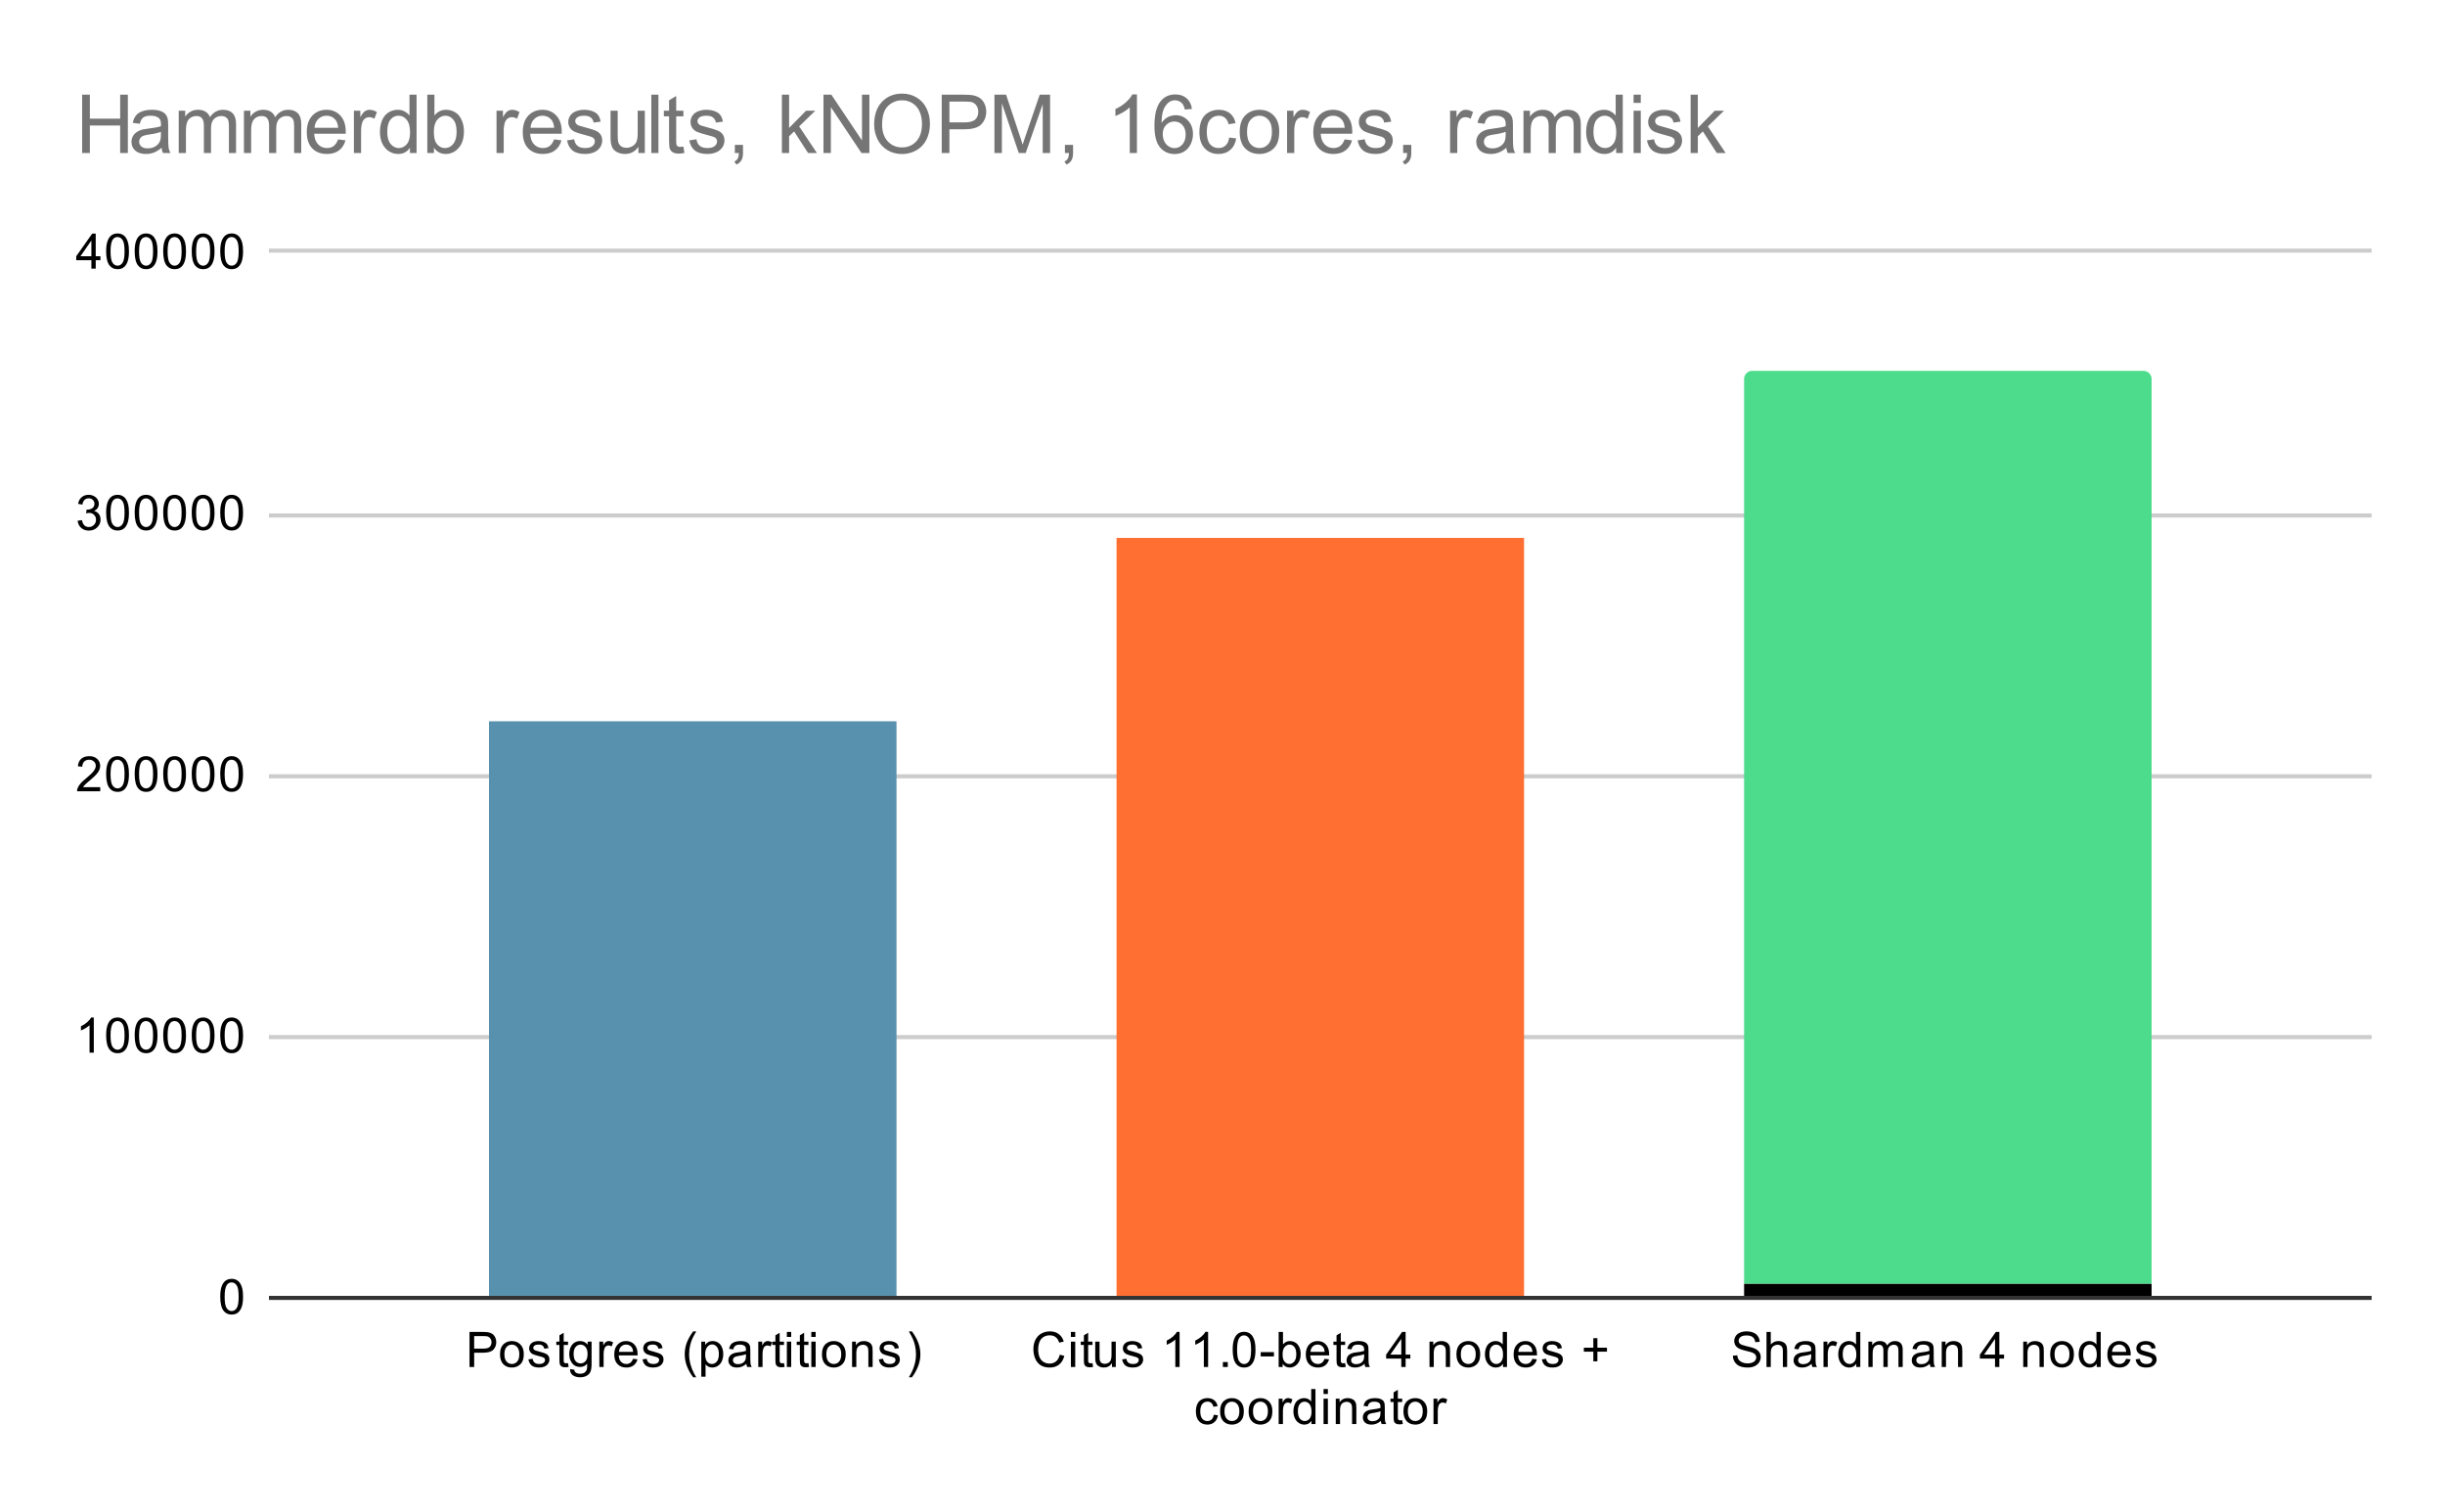 <svg version="1.1" viewBox="0.0 0.0 600.0 371.0" fill="none" stroke="none" stroke-linecap="square" stroke-miterlimit="10" width="600" height="371" xmlns:xlink="http://www.w3.org/1999/xlink" xmlns="http://www.w3.org/2000/svg"><path fill="#ffffff" d="M0 0L600.0 0L600.0 371.0L0 371.0L0 0Z" fill-rule="nonzero"/><path stroke="#333333" stroke-width="1.0" stroke-linecap="butt" d="M66.5 318.5L581.5 318.5" fill-rule="nonzero"/><path stroke="#cccccc" stroke-width="1.0" stroke-linecap="butt" d="M66.5 254.5L581.5 254.5" fill-rule="nonzero"/><path stroke="#cccccc" stroke-width="1.0" stroke-linecap="butt" d="M66.5 190.5L581.5 190.5" fill-rule="nonzero"/><path stroke="#cccccc" stroke-width="1.0" stroke-linecap="butt" d="M66.5 126.5L581.5 126.5" fill-rule="nonzero"/><path stroke="#cccccc" stroke-width="1.0" stroke-linecap="butt" d="M66.5 61.5L581.5 61.5" fill-rule="nonzero"/><clipPath id="id_0"><path d="M66.55 61.917L581.45 61.917L581.45 318.45L66.55 318.45L66.55 61.917Z" clip-rule="nonzero"/></clipPath><path stroke="#000000" stroke-width="2.0" stroke-linecap="butt" stroke-opacity="0.0" clip-path="url(#id_0)" d="M220.0 318.0L120.0 318.0L120.0 177.0L220.0 177.0Z" fill-rule="nonzero"/><path fill="#5891ad" clip-path="url(#id_0)" d="M220.0 318.0L120.0 318.0L120.0 177.0L220.0 177.0Z" fill-rule="nonzero"/><path stroke="#000000" stroke-width="2.0" stroke-linecap="butt" stroke-opacity="0.0" clip-path="url(#id_0)" d="M374.0 318.0L274.0 318.0L274.0 132.0L374.0 132.0Z" fill-rule="nonzero"/><path fill="#ff6f31" clip-path="url(#id_0)" d="M374.0 318.0L274.0 318.0L274.0 132.0L374.0 132.0Z" fill-rule="nonzero"/><path stroke="#000000" stroke-width="2.0" stroke-linecap="butt" stroke-opacity="0.0" clip-path="url(#id_0)" d="M528.0 318.0L428.0 318.0L428.0 315.0L528.0 315.0Z" fill-rule="nonzero"/><path fill="#000000" clip-path="url(#id_0)" d="M528.0 318.0L428.0 318.0L428.0 315.0L528.0 315.0Z" fill-rule="nonzero"/><path stroke="#000000" stroke-width="2.0" stroke-linecap="butt" stroke-opacity="0.0" clip-path="url(#id_0)" d="M220.0 177.0L120.0 177.0L120.0 177.0L220.0 177.0Z" fill-rule="nonzero"/><path fill="#004561" clip-path="url(#id_0)" d="M220.0 177.0L120.0 177.0L120.0 177.0L220.0 177.0Z" fill-rule="nonzero"/><path stroke="#000000" stroke-width="2.0" stroke-linecap="butt" stroke-opacity="0.0" clip-path="url(#id_0)" d="M374.0 132.0L274.0 132.0L274.0 132.0L374.0 132.0Z" fill-rule="nonzero"/><path fill="#004561" clip-path="url(#id_0)" d="M374.0 132.0L274.0 132.0L274.0 132.0L374.0 132.0Z" fill-rule="nonzero"/><path stroke="#000000" stroke-width="2.0" stroke-linecap="butt" stroke-opacity="0.0" clip-path="url(#id_0)" d="M528.0 315.0L428.0 315.0L428.0 93.0C428.0 91.895 428.895 91.0 430.0 91.0L526.0 91.0C527.105 91.0 528.0 91.895 528.0 93.0Z" fill-rule="nonzero"/><path fill="#4cdc8b" clip-path="url(#id_0)" d="M528.0 315.0L428.0 315.0L428.0 93.0C428.0 91.895 428.895 91.0 430.0 91.0L526.0 91.0C527.105 91.0 528.0 91.895 528.0 93.0Z" fill-rule="nonzero"/><path fill="#000000" d="M54.05 318.216Q54.05 316.684 54.362 315.762Q54.675 314.825 55.284 314.325Q55.909 313.825 56.847 313.825Q57.534 313.825 58.05 314.106Q58.581 314.387 58.925 314.919Q59.269 315.434 59.456 316.184Q59.644 316.934 59.644 318.216Q59.644 319.731 59.331 320.653Q59.034 321.575 58.409 322.091Q57.8 322.591 56.847 322.591Q55.612 322.591 54.894 321.7Q54.05 320.637 54.05 318.216ZM55.128 318.216Q55.128 320.325 55.628 321.028Q56.128 321.731 56.847 321.731Q57.581 321.731 58.066 321.028Q58.566 320.325 58.566 318.216Q58.566 316.091 58.066 315.403Q57.581 314.7 56.831 314.7Q56.112 314.7 55.675 315.309Q55.128 316.091 55.128 318.216Z" fill-rule="nonzero"/><path fill="#000000" d="M23.019 258.317L21.972 258.317L21.972 251.598Q21.581 251.957 20.956 252.332Q20.347 252.692 19.863 252.864L19.863 251.848Q20.738 251.426 21.394 250.848Q22.066 250.254 22.347 249.692L23.019 249.692L23.019 258.317ZM26.05 254.082Q26.05 252.551 26.363 251.629Q26.675 250.692 27.284 250.192Q27.909 249.692 28.847 249.692Q29.534 249.692 30.05 249.973Q30.581 250.254 30.925 250.785Q31.269 251.301 31.456 252.051Q31.644 252.801 31.644 254.082Q31.644 255.598 31.331 256.52Q31.034 257.442 30.409 257.957Q29.8 258.457 28.847 258.457Q27.613 258.457 26.894 257.567Q26.05 256.504 26.05 254.082ZM27.128 254.082Q27.128 256.192 27.628 256.895Q28.128 257.598 28.847 257.598Q29.581 257.598 30.066 256.895Q30.566 256.192 30.566 254.082Q30.566 251.957 30.066 251.27Q29.581 250.567 28.831 250.567Q28.113 250.567 27.675 251.176Q27.128 251.957 27.128 254.082ZM33.05 254.082Q33.05 252.551 33.362 251.629Q33.675 250.692 34.284 250.192Q34.909 249.692 35.847 249.692Q36.534 249.692 37.05 249.973Q37.581 250.254 37.925 250.785Q38.269 251.301 38.456 252.051Q38.644 252.801 38.644 254.082Q38.644 255.598 38.331 256.52Q38.034 257.442 37.409 257.957Q36.8 258.457 35.847 258.457Q34.612 258.457 33.894 257.567Q33.05 256.504 33.05 254.082ZM34.128 254.082Q34.128 256.192 34.628 256.895Q35.128 257.598 35.847 257.598Q36.581 257.598 37.066 256.895Q37.566 256.192 37.566 254.082Q37.566 251.957 37.066 251.27Q36.581 250.567 35.831 250.567Q35.112 250.567 34.675 251.176Q34.128 251.957 34.128 254.082ZM40.05 254.082Q40.05 252.551 40.362 251.629Q40.675 250.692 41.284 250.192Q41.909 249.692 42.847 249.692Q43.534 249.692 44.05 249.973Q44.581 250.254 44.925 250.785Q45.269 251.301 45.456 252.051Q45.644 252.801 45.644 254.082Q45.644 255.598 45.331 256.52Q45.034 257.442 44.409 257.957Q43.8 258.457 42.847 258.457Q41.612 258.457 40.894 257.567Q40.05 256.504 40.05 254.082ZM41.128 254.082Q41.128 256.192 41.628 256.895Q42.128 257.598 42.847 257.598Q43.581 257.598 44.066 256.895Q44.566 256.192 44.566 254.082Q44.566 251.957 44.066 251.27Q43.581 250.567 42.831 250.567Q42.112 250.567 41.675 251.176Q41.128 251.957 41.128 254.082ZM47.05 254.082Q47.05 252.551 47.362 251.629Q47.675 250.692 48.284 250.192Q48.909 249.692 49.847 249.692Q50.534 249.692 51.05 249.973Q51.581 250.254 51.925 250.785Q52.269 251.301 52.456 252.051Q52.644 252.801 52.644 254.082Q52.644 255.598 52.331 256.52Q52.034 257.442 51.409 257.957Q50.8 258.457 49.847 258.457Q48.612 258.457 47.894 257.567Q47.05 256.504 47.05 254.082ZM48.128 254.082Q48.128 256.192 48.628 256.895Q49.128 257.598 49.847 257.598Q50.581 257.598 51.066 256.895Q51.566 256.192 51.566 254.082Q51.566 251.957 51.066 251.27Q50.581 250.567 49.831 250.567Q49.112 250.567 48.675 251.176Q48.128 251.957 48.128 254.082ZM54.05 254.082Q54.05 252.551 54.362 251.629Q54.675 250.692 55.284 250.192Q55.909 249.692 56.847 249.692Q57.534 249.692 58.05 249.973Q58.581 250.254 58.925 250.785Q59.269 251.301 59.456 252.051Q59.644 252.801 59.644 254.082Q59.644 255.598 59.331 256.52Q59.034 257.442 58.409 257.957Q57.8 258.457 56.847 258.457Q55.612 258.457 54.894 257.567Q54.05 256.504 54.05 254.082ZM55.128 254.082Q55.128 256.192 55.628 256.895Q56.128 257.598 56.847 257.598Q57.581 257.598 58.066 256.895Q58.566 256.192 58.566 254.082Q58.566 251.957 58.066 251.27Q57.581 250.567 56.831 250.567Q56.112 250.567 55.675 251.176Q55.128 251.957 55.128 254.082Z" fill-rule="nonzero"/><path fill="#000000" d="M24.597 193.168L24.597 194.183L18.909 194.183Q18.909 193.808 19.034 193.449Q19.253 192.871 19.722 192.308Q20.206 191.746 21.113 191.011Q22.519 189.855 23.003 189.183Q23.503 188.511 23.503 187.918Q23.503 187.293 23.05 186.871Q22.597 186.433 21.878 186.433Q21.113 186.433 20.659 186.886Q20.206 187.34 20.191 188.152L19.113 188.043Q19.222 186.824 19.941 186.199Q20.675 185.558 21.909 185.558Q23.144 185.558 23.863 186.246Q24.581 186.933 24.581 187.949Q24.581 188.465 24.363 188.965Q24.159 189.449 23.659 190.011Q23.175 190.558 22.05 191.511Q21.097 192.308 20.816 192.605Q20.55 192.886 20.378 193.168L24.597 193.168ZM26.05 189.949Q26.05 188.418 26.363 187.496Q26.675 186.558 27.284 186.058Q27.909 185.558 28.847 185.558Q29.534 185.558 30.05 185.84Q30.581 186.121 30.925 186.652Q31.269 187.168 31.456 187.918Q31.644 188.668 31.644 189.949Q31.644 191.465 31.331 192.386Q31.034 193.308 30.409 193.824Q29.8 194.324 28.847 194.324Q27.613 194.324 26.894 193.433Q26.05 192.371 26.05 189.949ZM27.128 189.949Q27.128 192.058 27.628 192.761Q28.128 193.465 28.847 193.465Q29.581 193.465 30.066 192.761Q30.566 192.058 30.566 189.949Q30.566 187.824 30.066 187.136Q29.581 186.433 28.831 186.433Q28.113 186.433 27.675 187.043Q27.128 187.824 27.128 189.949ZM33.05 189.949Q33.05 188.418 33.362 187.496Q33.675 186.558 34.284 186.058Q34.909 185.558 35.847 185.558Q36.534 185.558 37.05 185.84Q37.581 186.121 37.925 186.652Q38.269 187.168 38.456 187.918Q38.644 188.668 38.644 189.949Q38.644 191.465 38.331 192.386Q38.034 193.308 37.409 193.824Q36.8 194.324 35.847 194.324Q34.612 194.324 33.894 193.433Q33.05 192.371 33.05 189.949ZM34.128 189.949Q34.128 192.058 34.628 192.761Q35.128 193.465 35.847 193.465Q36.581 193.465 37.066 192.761Q37.566 192.058 37.566 189.949Q37.566 187.824 37.066 187.136Q36.581 186.433 35.831 186.433Q35.112 186.433 34.675 187.043Q34.128 187.824 34.128 189.949ZM40.05 189.949Q40.05 188.418 40.362 187.496Q40.675 186.558 41.284 186.058Q41.909 185.558 42.847 185.558Q43.534 185.558 44.05 185.84Q44.581 186.121 44.925 186.652Q45.269 187.168 45.456 187.918Q45.644 188.668 45.644 189.949Q45.644 191.465 45.331 192.386Q45.034 193.308 44.409 193.824Q43.8 194.324 42.847 194.324Q41.612 194.324 40.894 193.433Q40.05 192.371 40.05 189.949ZM41.128 189.949Q41.128 192.058 41.628 192.761Q42.128 193.465 42.847 193.465Q43.581 193.465 44.066 192.761Q44.566 192.058 44.566 189.949Q44.566 187.824 44.066 187.136Q43.581 186.433 42.831 186.433Q42.112 186.433 41.675 187.043Q41.128 187.824 41.128 189.949ZM47.05 189.949Q47.05 188.418 47.362 187.496Q47.675 186.558 48.284 186.058Q48.909 185.558 49.847 185.558Q50.534 185.558 51.05 185.84Q51.581 186.121 51.925 186.652Q52.269 187.168 52.456 187.918Q52.644 188.668 52.644 189.949Q52.644 191.465 52.331 192.386Q52.034 193.308 51.409 193.824Q50.8 194.324 49.847 194.324Q48.612 194.324 47.894 193.433Q47.05 192.371 47.05 189.949ZM48.128 189.949Q48.128 192.058 48.628 192.761Q49.128 193.465 49.847 193.465Q50.581 193.465 51.066 192.761Q51.566 192.058 51.566 189.949Q51.566 187.824 51.066 187.136Q50.581 186.433 49.831 186.433Q49.112 186.433 48.675 187.043Q48.128 187.824 48.128 189.949ZM54.05 189.949Q54.05 188.418 54.362 187.496Q54.675 186.558 55.284 186.058Q55.909 185.558 56.847 185.558Q57.534 185.558 58.05 185.84Q58.581 186.121 58.925 186.652Q59.269 187.168 59.456 187.918Q59.644 188.668 59.644 189.949Q59.644 191.465 59.331 192.386Q59.034 193.308 58.409 193.824Q57.8 194.324 56.847 194.324Q55.612 194.324 54.894 193.433Q54.05 192.371 54.05 189.949ZM55.128 189.949Q55.128 192.058 55.628 192.761Q56.128 193.465 56.847 193.465Q57.581 193.465 58.066 192.761Q58.566 192.058 58.566 189.949Q58.566 187.824 58.066 187.136Q57.581 186.433 56.831 186.433Q56.112 186.433 55.675 187.043Q55.128 187.824 55.128 189.949Z" fill-rule="nonzero"/><path fill="#000000" d="M19.05 127.784L20.113 127.644Q20.284 128.534 20.722 128.941Q21.159 129.331 21.784 129.331Q22.534 129.331 23.05 128.816Q23.566 128.3 23.566 127.534Q23.566 126.816 23.081 126.347Q22.613 125.862 21.878 125.862Q21.581 125.862 21.128 125.987L21.253 125.05Q21.363 125.066 21.425 125.066Q22.097 125.066 22.628 124.722Q23.175 124.362 23.175 123.628Q23.175 123.05 22.784 122.675Q22.394 122.284 21.769 122.284Q21.159 122.284 20.738 122.675Q20.331 123.066 20.222 123.831L19.159 123.644Q19.347 122.597 20.034 122.019Q20.722 121.425 21.738 121.425Q22.441 121.425 23.034 121.737Q23.628 122.034 23.941 122.55Q24.253 123.066 24.253 123.659Q24.253 124.206 23.956 124.675Q23.659 125.128 23.081 125.394Q23.831 125.566 24.253 126.128Q24.675 126.675 24.675 127.519Q24.675 128.644 23.847 129.425Q23.034 130.206 21.784 130.206Q20.659 130.206 19.909 129.534Q19.159 128.847 19.05 127.784ZM26.05 125.816Q26.05 124.284 26.363 123.362Q26.675 122.425 27.284 121.925Q27.909 121.425 28.847 121.425Q29.534 121.425 30.05 121.706Q30.581 121.987 30.925 122.519Q31.269 123.034 31.456 123.784Q31.644 124.534 31.644 125.816Q31.644 127.331 31.331 128.253Q31.034 129.175 30.409 129.691Q29.8 130.191 28.847 130.191Q27.613 130.191 26.894 129.3Q26.05 128.238 26.05 125.816ZM27.128 125.816Q27.128 127.925 27.628 128.628Q28.128 129.331 28.847 129.331Q29.581 129.331 30.066 128.628Q30.566 127.925 30.566 125.816Q30.566 123.691 30.066 123.003Q29.581 122.3 28.831 122.3Q28.113 122.3 27.675 122.909Q27.128 123.691 27.128 125.816ZM33.05 125.816Q33.05 124.284 33.362 123.362Q33.675 122.425 34.284 121.925Q34.909 121.425 35.847 121.425Q36.534 121.425 37.05 121.706Q37.581 121.987 37.925 122.519Q38.269 123.034 38.456 123.784Q38.644 124.534 38.644 125.816Q38.644 127.331 38.331 128.253Q38.034 129.175 37.409 129.691Q36.8 130.191 35.847 130.191Q34.612 130.191 33.894 129.3Q33.05 128.238 33.05 125.816ZM34.128 125.816Q34.128 127.925 34.628 128.628Q35.128 129.331 35.847 129.331Q36.581 129.331 37.066 128.628Q37.566 127.925 37.566 125.816Q37.566 123.691 37.066 123.003Q36.581 122.3 35.831 122.3Q35.112 122.3 34.675 122.909Q34.128 123.691 34.128 125.816ZM40.05 125.816Q40.05 124.284 40.362 123.362Q40.675 122.425 41.284 121.925Q41.909 121.425 42.847 121.425Q43.534 121.425 44.05 121.706Q44.581 121.987 44.925 122.519Q45.269 123.034 45.456 123.784Q45.644 124.534 45.644 125.816Q45.644 127.331 45.331 128.253Q45.034 129.175 44.409 129.691Q43.8 130.191 42.847 130.191Q41.612 130.191 40.894 129.3Q40.05 128.238 40.05 125.816ZM41.128 125.816Q41.128 127.925 41.628 128.628Q42.128 129.331 42.847 129.331Q43.581 129.331 44.066 128.628Q44.566 127.925 44.566 125.816Q44.566 123.691 44.066 123.003Q43.581 122.3 42.831 122.3Q42.112 122.3 41.675 122.909Q41.128 123.691 41.128 125.816ZM47.05 125.816Q47.05 124.284 47.362 123.362Q47.675 122.425 48.284 121.925Q48.909 121.425 49.847 121.425Q50.534 121.425 51.05 121.706Q51.581 121.987 51.925 122.519Q52.269 123.034 52.456 123.784Q52.644 124.534 52.644 125.816Q52.644 127.331 52.331 128.253Q52.034 129.175 51.409 129.691Q50.8 130.191 49.847 130.191Q48.612 130.191 47.894 129.3Q47.05 128.238 47.05 125.816ZM48.128 125.816Q48.128 127.925 48.628 128.628Q49.128 129.331 49.847 129.331Q50.581 129.331 51.066 128.628Q51.566 127.925 51.566 125.816Q51.566 123.691 51.066 123.003Q50.581 122.3 49.831 122.3Q49.112 122.3 48.675 122.909Q48.128 123.691 48.128 125.816ZM54.05 125.816Q54.05 124.284 54.362 123.362Q54.675 122.425 55.284 121.925Q55.909 121.425 56.847 121.425Q57.534 121.425 58.05 121.706Q58.581 121.987 58.925 122.519Q59.269 123.034 59.456 123.784Q59.644 124.534 59.644 125.816Q59.644 127.331 59.331 128.253Q59.034 129.175 58.409 129.691Q57.8 130.191 56.847 130.191Q55.612 130.191 54.894 129.3Q54.05 128.238 54.05 125.816ZM55.128 125.816Q55.128 127.925 55.628 128.628Q56.128 129.331 56.847 129.331Q57.581 129.331 58.066 128.628Q58.566 127.925 58.566 125.816Q58.566 123.691 58.066 123.003Q57.581 122.3 56.831 122.3Q56.112 122.3 55.675 122.909Q55.128 123.691 55.128 125.816Z" fill-rule="nonzero"/><path fill="#000000" d="M22.425 65.917L22.425 63.854L18.706 63.854L18.706 62.885L22.628 57.323L23.488 57.323L23.488 62.885L24.644 62.885L24.644 63.854L23.488 63.854L23.488 65.917L22.425 65.917ZM22.425 62.885L22.425 59.026L19.738 62.885L22.425 62.885ZM26.05 61.682Q26.05 60.151 26.363 59.229Q26.675 58.292 27.284 57.792Q27.909 57.292 28.847 57.292Q29.534 57.292 30.05 57.573Q30.581 57.854 30.925 58.385Q31.269 58.901 31.456 59.651Q31.644 60.401 31.644 61.682Q31.644 63.198 31.331 64.12Q31.034 65.042 30.409 65.557Q29.8 66.057 28.847 66.057Q27.613 66.057 26.894 65.167Q26.05 64.104 26.05 61.682ZM27.128 61.682Q27.128 63.792 27.628 64.495Q28.128 65.198 28.847 65.198Q29.581 65.198 30.066 64.495Q30.566 63.792 30.566 61.682Q30.566 59.557 30.066 58.87Q29.581 58.167 28.831 58.167Q28.113 58.167 27.675 58.776Q27.128 59.557 27.128 61.682ZM33.05 61.682Q33.05 60.151 33.362 59.229Q33.675 58.292 34.284 57.792Q34.909 57.292 35.847 57.292Q36.534 57.292 37.05 57.573Q37.581 57.854 37.925 58.385Q38.269 58.901 38.456 59.651Q38.644 60.401 38.644 61.682Q38.644 63.198 38.331 64.12Q38.034 65.042 37.409 65.557Q36.8 66.057 35.847 66.057Q34.612 66.057 33.894 65.167Q33.05 64.104 33.05 61.682ZM34.128 61.682Q34.128 63.792 34.628 64.495Q35.128 65.198 35.847 65.198Q36.581 65.198 37.066 64.495Q37.566 63.792 37.566 61.682Q37.566 59.557 37.066 58.87Q36.581 58.167 35.831 58.167Q35.112 58.167 34.675 58.776Q34.128 59.557 34.128 61.682ZM40.05 61.682Q40.05 60.151 40.362 59.229Q40.675 58.292 41.284 57.792Q41.909 57.292 42.847 57.292Q43.534 57.292 44.05 57.573Q44.581 57.854 44.925 58.385Q45.269 58.901 45.456 59.651Q45.644 60.401 45.644 61.682Q45.644 63.198 45.331 64.12Q45.034 65.042 44.409 65.557Q43.8 66.057 42.847 66.057Q41.612 66.057 40.894 65.167Q40.05 64.104 40.05 61.682ZM41.128 61.682Q41.128 63.792 41.628 64.495Q42.128 65.198 42.847 65.198Q43.581 65.198 44.066 64.495Q44.566 63.792 44.566 61.682Q44.566 59.557 44.066 58.87Q43.581 58.167 42.831 58.167Q42.112 58.167 41.675 58.776Q41.128 59.557 41.128 61.682ZM47.05 61.682Q47.05 60.151 47.362 59.229Q47.675 58.292 48.284 57.792Q48.909 57.292 49.847 57.292Q50.534 57.292 51.05 57.573Q51.581 57.854 51.925 58.385Q52.269 58.901 52.456 59.651Q52.644 60.401 52.644 61.682Q52.644 63.198 52.331 64.12Q52.034 65.042 51.409 65.557Q50.8 66.057 49.847 66.057Q48.612 66.057 47.894 65.167Q47.05 64.104 47.05 61.682ZM48.128 61.682Q48.128 63.792 48.628 64.495Q49.128 65.198 49.847 65.198Q50.581 65.198 51.066 64.495Q51.566 63.792 51.566 61.682Q51.566 59.557 51.066 58.87Q50.581 58.167 49.831 58.167Q49.112 58.167 48.675 58.776Q48.128 59.557 48.128 61.682ZM54.05 61.682Q54.05 60.151 54.362 59.229Q54.675 58.292 55.284 57.792Q55.909 57.292 56.847 57.292Q57.534 57.292 58.05 57.573Q58.581 57.854 58.925 58.385Q59.269 58.901 59.456 59.651Q59.644 60.401 59.644 61.682Q59.644 63.198 59.331 64.12Q59.034 65.042 58.409 65.557Q57.8 66.057 56.847 66.057Q55.612 66.057 54.894 65.167Q54.05 64.104 54.05 61.682ZM55.128 61.682Q55.128 63.792 55.628 64.495Q56.128 65.198 56.847 65.198Q57.581 65.198 58.066 64.495Q58.566 63.792 58.566 61.682Q58.566 59.557 58.066 58.87Q57.581 58.167 56.831 58.167Q56.112 58.167 55.675 58.776Q55.128 59.557 55.128 61.682Z" fill-rule="nonzero"/><path fill="#000000" d="M115.22 335.45L115.22 326.856L118.47 326.856Q119.314 326.856 119.767 326.934Q120.408 327.044 120.83 327.341Q121.267 327.637 121.517 328.169Q121.783 328.7 121.783 329.341Q121.783 330.434 121.08 331.2Q120.392 331.95 118.564 331.95L116.361 331.95L116.361 335.45L115.22 335.45ZM116.361 330.95L118.58 330.95Q119.689 330.95 120.142 330.544Q120.611 330.122 120.611 329.372Q120.611 328.841 120.33 328.466Q120.064 328.075 119.627 327.95Q119.33 327.872 118.564 327.872L116.361 327.872L116.361 330.95ZM122.705 332.341Q122.705 330.606 123.658 329.778Q124.455 329.091 125.611 329.091Q126.892 329.091 127.705 329.934Q128.533 330.762 128.533 332.247Q128.533 333.45 128.174 334.137Q127.814 334.825 127.111 335.216Q126.424 335.591 125.611 335.591Q124.314 335.591 123.502 334.762Q122.705 333.919 122.705 332.341ZM123.783 332.341Q123.783 333.528 124.299 334.122Q124.83 334.716 125.611 334.716Q126.408 334.716 126.924 334.122Q127.439 333.528 127.439 332.309Q127.439 331.153 126.908 330.559Q126.392 329.966 125.611 329.966Q124.83 329.966 124.299 330.559Q123.783 331.137 123.783 332.341ZM129.674 333.591L130.705 333.434Q130.799 334.059 131.189 334.387Q131.595 334.716 132.33 334.716Q133.049 334.716 133.392 334.434Q133.752 334.137 133.752 333.731Q133.752 333.372 133.439 333.169Q133.22 333.028 132.361 332.809Q131.205 332.512 130.752 332.309Q130.314 332.091 130.08 331.716Q129.845 331.341 129.845 330.872Q129.845 330.466 130.033 330.106Q130.22 329.747 130.549 329.512Q130.799 329.341 131.22 329.216Q131.642 329.091 132.142 329.091Q132.861 329.091 133.408 329.309Q133.97 329.512 134.236 329.872Q134.502 330.231 134.595 330.825L133.564 330.966Q133.502 330.497 133.158 330.231Q132.83 329.95 132.205 329.95Q131.486 329.95 131.174 330.2Q130.861 330.434 130.861 330.762Q130.861 330.966 130.986 331.122Q131.127 331.294 131.392 331.403Q131.549 331.466 132.33 331.669Q133.455 331.981 133.892 332.169Q134.33 332.356 134.58 332.716Q134.83 333.075 134.83 333.622Q134.83 334.153 134.517 334.622Q134.22 335.075 133.642 335.341Q133.064 335.591 132.33 335.591Q131.111 335.591 130.47 335.091Q129.845 334.575 129.674 333.591ZM139.392 334.512L139.549 335.434Q139.095 335.528 138.752 335.528Q138.174 335.528 137.861 335.356Q137.549 335.169 137.408 334.872Q137.283 334.575 137.283 333.622L137.283 330.044L136.517 330.044L136.517 329.231L137.283 329.231L137.283 327.684L138.33 327.059L138.33 329.231L139.392 329.231L139.392 330.044L138.33 330.044L138.33 333.684Q138.33 334.137 138.377 334.262Q138.439 334.387 138.564 334.466Q138.689 334.544 138.924 334.544Q139.111 334.544 139.392 334.512ZM139.892 335.966L140.924 336.122Q140.986 336.591 141.283 336.809Q141.674 337.106 142.345 337.106Q143.08 337.106 143.47 336.809Q143.877 336.512 144.017 335.997Q144.111 335.669 144.095 334.637Q143.408 335.45 142.377 335.45Q141.095 335.45 140.392 334.528Q139.689 333.591 139.689 332.309Q139.689 331.419 140.002 330.669Q140.33 329.903 140.939 329.497Q141.549 329.091 142.377 329.091Q143.486 329.091 144.205 329.981L144.205 329.231L145.174 329.231L145.174 334.606Q145.174 336.059 144.877 336.669Q144.58 337.278 143.939 337.622Q143.299 337.981 142.361 337.981Q141.252 337.981 140.564 337.481Q139.877 336.981 139.892 335.966ZM140.767 332.231Q140.767 333.45 141.252 334.012Q141.736 334.575 142.47 334.575Q143.205 334.575 143.689 334.012Q144.189 333.45 144.189 332.262Q144.189 331.122 143.674 330.544Q143.174 329.966 142.455 329.966Q141.752 329.966 141.252 330.544Q140.767 331.106 140.767 332.231ZM147.08 335.45L147.08 329.231L148.033 329.231L148.033 330.169Q148.392 329.512 148.689 329.309Q149.002 329.091 149.377 329.091Q149.908 329.091 150.455 329.419L150.095 330.403Q149.705 330.169 149.33 330.169Q148.97 330.169 148.689 330.387Q148.424 330.591 148.314 330.966Q148.127 331.528 148.127 332.184L148.127 335.45L147.08 335.45ZM155.345 333.45L156.439 333.575Q156.189 334.528 155.486 335.059Q154.783 335.591 153.705 335.591Q152.345 335.591 151.533 334.747Q150.736 333.903 150.736 332.387Q150.736 330.825 151.549 329.966Q152.361 329.091 153.642 329.091Q154.892 329.091 155.674 329.934Q156.47 330.778 156.47 332.325Q156.47 332.419 156.47 332.606L151.83 332.606Q151.892 333.637 152.408 334.184Q152.924 334.716 153.705 334.716Q154.283 334.716 154.689 334.419Q155.111 334.106 155.345 333.45ZM151.892 331.747L155.361 331.747Q155.299 330.95 154.97 330.559Q154.455 329.95 153.658 329.95Q152.924 329.95 152.424 330.434Q151.939 330.919 151.892 331.747ZM157.674 333.591L158.705 333.434Q158.799 334.059 159.189 334.387Q159.595 334.716 160.33 334.716Q161.049 334.716 161.392 334.434Q161.752 334.137 161.752 333.731Q161.752 333.372 161.439 333.169Q161.22 333.028 160.361 332.809Q159.205 332.512 158.752 332.309Q158.314 332.091 158.08 331.716Q157.845 331.341 157.845 330.872Q157.845 330.466 158.033 330.106Q158.22 329.747 158.549 329.512Q158.799 329.341 159.22 329.216Q159.642 329.091 160.142 329.091Q160.861 329.091 161.408 329.309Q161.97 329.512 162.236 329.872Q162.502 330.231 162.595 330.825L161.564 330.966Q161.502 330.497 161.158 330.231Q160.83 329.95 160.205 329.95Q159.486 329.95 159.174 330.2Q158.861 330.434 158.861 330.762Q158.861 330.966 158.986 331.122Q159.127 331.294 159.392 331.403Q159.549 331.466 160.33 331.669Q161.455 331.981 161.892 332.169Q162.33 332.356 162.58 332.716Q162.83 333.075 162.83 333.622Q162.83 334.153 162.517 334.622Q162.22 335.075 161.642 335.341Q161.064 335.591 160.33 335.591Q159.111 335.591 158.47 335.091Q157.845 334.575 157.674 333.591ZM170.111 337.981Q169.236 336.872 168.627 335.403Q168.033 333.919 168.033 332.341Q168.033 330.95 168.47 329.669Q169.002 328.184 170.111 326.716L170.861 326.716Q170.158 327.934 169.924 328.45Q169.564 329.262 169.361 330.137Q169.111 331.231 169.111 332.341Q169.111 335.169 170.861 337.981L170.111 337.981ZM172.095 337.841L172.095 329.231L173.049 329.231L173.049 330.028Q173.392 329.559 173.814 329.325Q174.252 329.091 174.861 329.091Q175.658 329.091 176.267 329.497Q176.877 329.903 177.174 330.653Q177.486 331.403 177.486 332.294Q177.486 333.247 177.142 334.012Q176.814 334.778 176.158 335.184Q175.502 335.591 174.783 335.591Q174.252 335.591 173.83 335.372Q173.408 335.137 173.142 334.809L173.142 337.841L172.095 337.841ZM173.049 332.372Q173.049 333.575 173.533 334.153Q174.017 334.716 174.705 334.716Q175.408 334.716 175.908 334.122Q176.408 333.528 176.408 332.278Q176.408 331.091 175.924 330.512Q175.439 329.919 174.752 329.919Q174.08 329.919 173.564 330.544Q173.049 331.169 173.049 332.372ZM183.158 334.684Q182.564 335.184 182.017 335.387Q181.486 335.591 180.861 335.591Q179.83 335.591 179.283 335.091Q178.736 334.591 178.736 333.809Q178.736 333.356 178.939 332.981Q179.142 332.591 179.486 332.372Q179.83 332.137 180.252 332.028Q180.549 331.934 181.189 331.856Q182.455 331.716 183.064 331.497Q183.064 331.278 183.064 331.231Q183.064 330.575 182.767 330.309Q182.361 329.966 181.564 329.966Q180.83 329.966 180.47 330.231Q180.111 330.481 179.939 331.137L178.908 330.997Q179.049 330.341 179.377 329.934Q179.705 329.528 180.314 329.309Q180.924 329.091 181.72 329.091Q182.517 329.091 183.017 329.278Q183.517 329.466 183.752 329.747Q183.986 330.028 184.08 330.466Q184.127 330.731 184.127 331.434L184.127 332.841Q184.127 334.309 184.189 334.7Q184.267 335.091 184.47 335.45L183.361 335.45Q183.205 335.122 183.158 334.684ZM183.064 332.325Q182.486 332.559 181.345 332.731Q180.689 332.825 180.424 332.95Q180.158 333.059 180.002 333.278Q179.861 333.497 179.861 333.778Q179.861 334.2 180.174 334.481Q180.502 334.762 181.111 334.762Q181.72 334.762 182.189 334.497Q182.674 334.231 182.892 333.762Q183.064 333.403 183.064 332.716L183.064 332.325ZM186.08 335.45L186.08 329.231L187.033 329.231L187.033 330.169Q187.392 329.512 187.689 329.309Q188.002 329.091 188.377 329.091Q188.908 329.091 189.455 329.419L189.095 330.403Q188.705 330.169 188.33 330.169Q187.97 330.169 187.689 330.387Q187.424 330.591 187.314 330.966Q187.127 331.528 187.127 332.184L187.127 335.45L186.08 335.45ZM192.392 334.512L192.549 335.434Q192.095 335.528 191.752 335.528Q191.174 335.528 190.861 335.356Q190.549 335.169 190.408 334.872Q190.283 334.575 190.283 333.622L190.283 330.044L189.517 330.044L189.517 329.231L190.283 329.231L190.283 327.684L191.33 327.059L191.33 329.231L192.392 329.231L192.392 330.044L191.33 330.044L191.33 333.684Q191.33 334.137 191.377 334.262Q191.439 334.387 191.564 334.466Q191.689 334.544 191.924 334.544Q192.111 334.544 192.392 334.512ZM193.095 328.075L193.095 326.856L194.158 326.856L194.158 328.075L193.095 328.075ZM193.095 335.45L193.095 329.231L194.158 329.231L194.158 335.45L193.095 335.45ZM198.392 334.512L198.549 335.434Q198.095 335.528 197.752 335.528Q197.174 335.528 196.861 335.356Q196.549 335.169 196.408 334.872Q196.283 334.575 196.283 333.622L196.283 330.044L195.517 330.044L195.517 329.231L196.283 329.231L196.283 327.684L197.33 327.059L197.33 329.231L198.392 329.231L198.392 330.044L197.33 330.044L197.33 333.684Q197.33 334.137 197.377 334.262Q197.439 334.387 197.564 334.466Q197.689 334.544 197.924 334.544Q198.111 334.544 198.392 334.512ZM199.095 328.075L199.095 326.856L200.158 326.856L200.158 328.075L199.095 328.075ZM199.095 335.45L199.095 329.231L200.158 329.231L200.158 335.45L199.095 335.45ZM201.705 332.341Q201.705 330.606 202.658 329.778Q203.455 329.091 204.611 329.091Q205.892 329.091 206.705 329.934Q207.533 330.762 207.533 332.247Q207.533 333.45 207.174 334.137Q206.814 334.825 206.111 335.216Q205.424 335.591 204.611 335.591Q203.314 335.591 202.502 334.762Q201.705 333.919 201.705 332.341ZM202.783 332.341Q202.783 333.528 203.299 334.122Q203.83 334.716 204.611 334.716Q205.408 334.716 205.924 334.122Q206.439 333.528 206.439 332.309Q206.439 331.153 205.908 330.559Q205.392 329.966 204.611 329.966Q203.83 329.966 203.299 330.559Q202.783 331.137 202.783 332.341ZM209.095 335.45L209.095 329.231L210.033 329.231L210.033 330.106Q210.72 329.091 212.017 329.091Q212.58 329.091 213.049 329.294Q213.533 329.497 213.767 329.825Q214.002 330.153 214.095 330.591Q214.142 330.887 214.142 331.622L214.142 335.45L213.095 335.45L213.095 331.669Q213.095 331.012 212.97 330.7Q212.845 330.387 212.533 330.2Q212.22 329.997 211.799 329.997Q211.127 329.997 210.627 330.434Q210.142 330.856 210.142 332.044L210.142 335.45L209.095 335.45ZM215.674 333.591L216.705 333.434Q216.799 334.059 217.189 334.387Q217.595 334.716 218.33 334.716Q219.049 334.716 219.392 334.434Q219.752 334.137 219.752 333.731Q219.752 333.372 219.439 333.169Q219.22 333.028 218.361 332.809Q217.205 332.512 216.752 332.309Q216.314 332.091 216.08 331.716Q215.845 331.341 215.845 330.872Q215.845 330.466 216.033 330.106Q216.22 329.747 216.549 329.512Q216.799 329.341 217.22 329.216Q217.642 329.091 218.142 329.091Q218.861 329.091 219.408 329.309Q219.97 329.512 220.236 329.872Q220.502 330.231 220.595 330.825L219.564 330.966Q219.502 330.497 219.158 330.231Q218.83 329.95 218.205 329.95Q217.486 329.95 217.174 330.2Q216.861 330.434 216.861 330.762Q216.861 330.966 216.986 331.122Q217.127 331.294 217.392 331.403Q217.549 331.466 218.33 331.669Q219.455 331.981 219.892 332.169Q220.33 332.356 220.58 332.716Q220.83 333.075 220.83 333.622Q220.83 334.153 220.517 334.622Q220.22 335.075 219.642 335.341Q219.064 335.591 218.33 335.591Q217.111 335.591 216.47 335.091Q215.845 334.575 215.674 333.591ZM223.783 337.981L223.033 337.981Q224.783 335.169 224.783 332.341Q224.783 331.247 224.533 330.153Q224.33 329.278 223.97 328.466Q223.736 327.95 223.033 326.716L223.783 326.716Q224.877 328.184 225.408 329.669Q225.861 330.95 225.861 332.341Q225.861 333.919 225.252 335.403Q224.642 336.872 223.783 337.981Z" fill-rule="nonzero"/><path fill="#000000" d="M260.062 332.434L261.188 332.731Q260.828 334.122 259.906 334.856Q258.984 335.591 257.641 335.591Q256.25 335.591 255.375 335.028Q254.5 334.466 254.047 333.403Q253.594 332.325 253.594 331.091Q253.594 329.747 254.109 328.747Q254.625 327.747 255.562 327.231Q256.516 326.716 257.656 326.716Q258.938 326.716 259.812 327.372Q260.703 328.028 261.047 329.216L259.922 329.481Q259.625 328.544 259.047 328.122Q258.484 327.684 257.625 327.684Q256.641 327.684 255.969 328.169Q255.312 328.637 255.031 329.434Q254.766 330.231 254.766 331.091Q254.766 332.184 255.078 332.997Q255.406 333.809 256.078 334.216Q256.75 334.622 257.547 334.622Q258.5 334.622 259.156 334.075Q259.828 333.528 260.062 332.434ZM262.797 328.075L262.797 326.856L263.859 326.856L263.859 328.075L262.797 328.075ZM262.797 335.45L262.797 329.231L263.859 329.231L263.859 335.45L262.797 335.45ZM268.094 334.512L268.25 335.434Q267.797 335.528 267.453 335.528Q266.875 335.528 266.562 335.356Q266.25 335.169 266.109 334.872Q265.984 334.575 265.984 333.622L265.984 330.044L265.219 330.044L265.219 329.231L265.984 329.231L265.984 327.684L267.031 327.059L267.031 329.231L268.094 329.231L268.094 330.044L267.031 330.044L267.031 333.684Q267.031 334.137 267.078 334.262Q267.141 334.387 267.266 334.466Q267.391 334.544 267.625 334.544Q267.812 334.544 268.094 334.512ZM272.875 335.45L272.875 334.528Q272.141 335.591 270.891 335.591Q270.344 335.591 269.859 335.387Q269.391 335.169 269.156 334.856Q268.922 334.528 268.828 334.059Q268.766 333.762 268.766 333.075L268.766 329.231L269.828 329.231L269.828 332.684Q269.828 333.497 269.891 333.794Q269.984 334.2 270.297 334.45Q270.625 334.684 271.109 334.684Q271.578 334.684 271.984 334.45Q272.406 334.2 272.578 333.778Q272.766 333.356 272.766 332.559L272.766 329.231L273.812 329.231L273.812 335.45L272.875 335.45ZM275.375 333.591L276.406 333.434Q276.5 334.059 276.891 334.387Q277.297 334.716 278.031 334.716Q278.75 334.716 279.094 334.434Q279.453 334.137 279.453 333.731Q279.453 333.372 279.141 333.169Q278.922 333.028 278.062 332.809Q276.906 332.512 276.453 332.309Q276.016 332.091 275.781 331.716Q275.547 331.341 275.547 330.872Q275.547 330.466 275.734 330.106Q275.922 329.747 276.25 329.512Q276.5 329.341 276.922 329.216Q277.344 329.091 277.844 329.091Q278.562 329.091 279.109 329.309Q279.672 329.512 279.938 329.872Q280.203 330.231 280.297 330.825L279.266 330.966Q279.203 330.497 278.859 330.231Q278.531 329.95 277.906 329.95Q277.188 329.95 276.875 330.2Q276.562 330.434 276.562 330.762Q276.562 330.966 276.688 331.122Q276.828 331.294 277.094 331.403Q277.25 331.466 278.031 331.669Q279.156 331.981 279.594 332.169Q280.031 332.356 280.281 332.716Q280.531 333.075 280.531 333.622Q280.531 334.153 280.219 334.622Q279.922 335.075 279.344 335.341Q278.766 335.591 278.031 335.591Q276.812 335.591 276.172 335.091Q275.547 334.575 275.375 333.591ZM289.469 335.45L288.422 335.45L288.422 328.731Q288.031 329.091 287.406 329.466Q286.797 329.825 286.312 329.997L286.312 328.981Q287.188 328.559 287.844 327.981Q288.516 327.387 288.797 326.825L289.469 326.825L289.469 335.45ZM296.469 335.45L295.422 335.45L295.422 328.731Q295.031 329.091 294.406 329.466Q293.797 329.825 293.312 329.997L293.312 328.981Q294.188 328.559 294.844 327.981Q295.516 327.387 295.797 326.825L296.469 326.825L296.469 335.45ZM300.094 335.45L300.094 334.247L301.297 334.247L301.297 335.45L300.094 335.45ZM302.5 331.216Q302.5 329.684 302.812 328.762Q303.125 327.825 303.734 327.325Q304.359 326.825 305.297 326.825Q305.984 326.825 306.5 327.106Q307.031 327.387 307.375 327.919Q307.719 328.434 307.906 329.184Q308.094 329.934 308.094 331.216Q308.094 332.731 307.781 333.653Q307.484 334.575 306.859 335.091Q306.25 335.591 305.297 335.591Q304.062 335.591 303.344 334.7Q302.5 333.637 302.5 331.216ZM303.578 331.216Q303.578 333.325 304.078 334.028Q304.578 334.731 305.297 334.731Q306.031 334.731 306.516 334.028Q307.016 333.325 307.016 331.216Q307.016 329.091 306.516 328.403Q306.031 327.7 305.281 327.7Q304.562 327.7 304.125 328.309Q303.578 329.091 303.578 331.216ZM309.375 332.872L309.375 331.809L312.625 331.809L312.625 332.872L309.375 332.872ZM314.766 335.45L313.781 335.45L313.781 326.856L314.844 326.856L314.844 329.919Q315.516 329.091 316.547 329.091Q317.125 329.091 317.625 329.325Q318.141 329.544 318.469 329.966Q318.812 330.387 319.0 330.981Q319.188 331.575 319.188 332.247Q319.188 333.841 318.391 334.716Q317.594 335.591 316.5 335.591Q315.391 335.591 314.766 334.669L314.766 335.45ZM314.75 332.294Q314.75 333.403 315.062 333.903Q315.562 334.716 316.406 334.716Q317.094 334.716 317.594 334.122Q318.109 333.528 318.109 332.325Q318.109 331.106 317.625 330.528Q317.141 329.95 316.453 329.95Q315.766 329.95 315.25 330.559Q314.75 331.153 314.75 332.294ZM325.047 333.45L326.141 333.575Q325.891 334.528 325.188 335.059Q324.484 335.591 323.406 335.591Q322.047 335.591 321.234 334.747Q320.438 333.903 320.438 332.387Q320.438 330.825 321.25 329.966Q322.062 329.091 323.344 329.091Q324.594 329.091 325.375 329.934Q326.172 330.778 326.172 332.325Q326.172 332.419 326.172 332.606L321.531 332.606Q321.594 333.637 322.109 334.184Q322.625 334.716 323.406 334.716Q323.984 334.716 324.391 334.419Q324.812 334.106 325.047 333.45ZM321.594 331.747L325.062 331.747Q325.0 330.95 324.672 330.559Q324.156 329.95 323.359 329.95Q322.625 329.95 322.125 330.434Q321.641 330.919 321.594 331.747ZM330.094 334.512L330.25 335.434Q329.797 335.528 329.453 335.528Q328.875 335.528 328.562 335.356Q328.25 335.169 328.109 334.872Q327.984 334.575 327.984 333.622L327.984 330.044L327.219 330.044L327.219 329.231L327.984 329.231L327.984 327.684L329.031 327.059L329.031 329.231L330.094 329.231L330.094 330.044L329.031 330.044L329.031 333.684Q329.031 334.137 329.078 334.262Q329.141 334.387 329.266 334.466Q329.391 334.544 329.625 334.544Q329.812 334.544 330.094 334.512ZM334.859 334.684Q334.266 335.184 333.719 335.387Q333.188 335.591 332.562 335.591Q331.531 335.591 330.984 335.091Q330.438 334.591 330.438 333.809Q330.438 333.356 330.641 332.981Q330.844 332.591 331.188 332.372Q331.531 332.137 331.953 332.028Q332.25 331.934 332.891 331.856Q334.156 331.716 334.766 331.497Q334.766 331.278 334.766 331.231Q334.766 330.575 334.469 330.309Q334.062 329.966 333.266 329.966Q332.531 329.966 332.172 330.231Q331.812 330.481 331.641 331.137L330.609 330.997Q330.75 330.341 331.078 329.934Q331.406 329.528 332.016 329.309Q332.625 329.091 333.422 329.091Q334.219 329.091 334.719 329.278Q335.219 329.466 335.453 329.747Q335.688 330.028 335.781 330.466Q335.828 330.731 335.828 331.434L335.828 332.841Q335.828 334.309 335.891 334.7Q335.969 335.091 336.172 335.45L335.062 335.45Q334.906 335.122 334.859 334.684ZM334.766 332.325Q334.188 332.559 333.047 332.731Q332.391 332.825 332.125 332.95Q331.859 333.059 331.703 333.278Q331.562 333.497 331.562 333.778Q331.562 334.2 331.875 334.481Q332.203 334.762 332.812 334.762Q333.422 334.762 333.891 334.497Q334.375 334.231 334.594 333.762Q334.766 333.403 334.766 332.716L334.766 332.325ZM343.875 335.45L343.875 333.387L340.156 333.387L340.156 332.419L344.078 326.856L344.938 326.856L344.938 332.419L346.094 332.419L346.094 333.387L344.938 333.387L344.938 335.45L343.875 335.45ZM343.875 332.419L343.875 328.559L341.188 332.419L343.875 332.419ZM350.797 335.45L350.797 329.231L351.734 329.231L351.734 330.106Q352.422 329.091 353.719 329.091Q354.281 329.091 354.75 329.294Q355.234 329.497 355.469 329.825Q355.703 330.153 355.797 330.591Q355.844 330.887 355.844 331.622L355.844 335.45L354.797 335.45L354.797 331.669Q354.797 331.012 354.672 330.7Q354.547 330.387 354.234 330.2Q353.922 329.997 353.5 329.997Q352.828 329.997 352.328 330.434Q351.844 330.856 351.844 332.044L351.844 335.45L350.797 335.45ZM357.406 332.341Q357.406 330.606 358.359 329.778Q359.156 329.091 360.312 329.091Q361.594 329.091 362.406 329.934Q363.234 330.762 363.234 332.247Q363.234 333.45 362.875 334.137Q362.516 334.825 361.812 335.216Q361.125 335.591 360.312 335.591Q359.016 335.591 358.203 334.762Q357.406 333.919 357.406 332.341ZM358.484 332.341Q358.484 333.528 359.0 334.122Q359.531 334.716 360.312 334.716Q361.109 334.716 361.625 334.122Q362.141 333.528 362.141 332.309Q362.141 331.153 361.609 330.559Q361.094 329.966 360.312 329.966Q359.531 329.966 359.0 330.559Q358.484 331.137 358.484 332.341ZM368.828 335.45L368.828 334.669Q368.234 335.591 367.094 335.591Q366.344 335.591 365.719 335.184Q365.094 334.762 364.75 334.028Q364.406 333.294 364.406 332.341Q364.406 331.419 364.719 330.653Q365.031 329.887 365.656 329.497Q366.281 329.091 367.047 329.091Q367.609 329.091 368.047 329.325Q368.484 329.559 368.766 329.934L368.766 326.856L369.812 326.856L369.812 335.45L368.828 335.45ZM365.5 332.341Q365.5 333.544 366.0 334.137Q366.5 334.716 367.188 334.716Q367.875 334.716 368.359 334.153Q368.844 333.591 368.844 332.434Q368.844 331.153 368.344 330.559Q367.859 329.966 367.141 329.966Q366.438 329.966 365.969 330.544Q365.5 331.106 365.5 332.341ZM376.047 333.45L377.141 333.575Q376.891 334.528 376.188 335.059Q375.484 335.591 374.406 335.591Q373.047 335.591 372.234 334.747Q371.438 333.903 371.438 332.387Q371.438 330.825 372.25 329.966Q373.062 329.091 374.344 329.091Q375.594 329.091 376.375 329.934Q377.172 330.778 377.172 332.325Q377.172 332.419 377.172 332.606L372.531 332.606Q372.594 333.637 373.109 334.184Q373.625 334.716 374.406 334.716Q374.984 334.716 375.391 334.419Q375.812 334.106 376.047 333.45ZM372.594 331.747L376.062 331.747Q376.0 330.95 375.672 330.559Q375.156 329.95 374.359 329.95Q373.625 329.95 373.125 330.434Q372.641 330.919 372.594 331.747ZM378.375 333.591L379.406 333.434Q379.5 334.059 379.891 334.387Q380.297 334.716 381.031 334.716Q381.75 334.716 382.094 334.434Q382.453 334.137 382.453 333.731Q382.453 333.372 382.141 333.169Q381.922 333.028 381.062 332.809Q379.906 332.512 379.453 332.309Q379.016 332.091 378.781 331.716Q378.547 331.341 378.547 330.872Q378.547 330.466 378.734 330.106Q378.922 329.747 379.25 329.512Q379.5 329.341 379.922 329.216Q380.344 329.091 380.844 329.091Q381.562 329.091 382.109 329.309Q382.672 329.512 382.938 329.872Q383.203 330.231 383.297 330.825L382.266 330.966Q382.203 330.497 381.859 330.231Q381.531 329.95 380.906 329.95Q380.188 329.95 379.875 330.2Q379.562 330.434 379.562 330.762Q379.562 330.966 379.688 331.122Q379.828 331.294 380.094 331.403Q380.25 331.466 381.031 331.669Q382.156 331.981 382.594 332.169Q383.031 332.356 383.281 332.716Q383.531 333.075 383.531 333.622Q383.531 334.153 383.219 334.622Q382.922 335.075 382.344 335.341Q381.766 335.591 381.031 335.591Q379.812 335.591 379.172 335.091Q378.547 334.575 378.375 333.591ZM391.0 334.059L391.0 331.7L388.672 331.7L388.672 330.716L391.0 330.716L391.0 328.387L392.0 328.387L392.0 330.716L394.344 330.716L394.344 331.7L392.0 331.7L392.0 334.059L391.0 334.059Z" fill-rule="nonzero"/><path fill="#000000" d="M297.859 347.169L298.891 347.309Q298.719 348.372 298.016 348.981Q297.312 349.591 296.297 349.591Q295.016 349.591 294.234 348.762Q293.469 347.919 293.469 346.356Q293.469 345.356 293.797 344.606Q294.141 343.841 294.812 343.466Q295.5 343.091 296.312 343.091Q297.312 343.091 297.953 343.606Q298.609 344.106 298.797 345.059L297.766 345.216Q297.625 344.591 297.25 344.278Q296.875 343.95 296.344 343.95Q295.547 343.95 295.047 344.528Q294.547 345.091 294.547 346.325Q294.547 347.591 295.031 348.153Q295.516 348.716 296.281 348.716Q296.906 348.716 297.312 348.341Q297.734 347.966 297.859 347.169ZM299.406 346.341Q299.406 344.606 300.359 343.778Q301.156 343.091 302.312 343.091Q303.594 343.091 304.406 343.934Q305.234 344.762 305.234 346.247Q305.234 347.45 304.875 348.137Q304.516 348.825 303.812 349.216Q303.125 349.591 302.312 349.591Q301.016 349.591 300.203 348.762Q299.406 347.919 299.406 346.341ZM300.484 346.341Q300.484 347.528 301.0 348.122Q301.531 348.716 302.312 348.716Q303.109 348.716 303.625 348.122Q304.141 347.528 304.141 346.309Q304.141 345.153 303.609 344.559Q303.094 343.966 302.312 343.966Q301.531 343.966 301.0 344.559Q300.484 345.137 300.484 346.341ZM306.406 346.341Q306.406 344.606 307.359 343.778Q308.156 343.091 309.312 343.091Q310.594 343.091 311.406 343.934Q312.234 344.762 312.234 346.247Q312.234 347.45 311.875 348.137Q311.516 348.825 310.812 349.216Q310.125 349.591 309.312 349.591Q308.016 349.591 307.203 348.762Q306.406 347.919 306.406 346.341ZM307.484 346.341Q307.484 347.528 308.0 348.122Q308.531 348.716 309.312 348.716Q310.109 348.716 310.625 348.122Q311.141 347.528 311.141 346.309Q311.141 345.153 310.609 344.559Q310.094 343.966 309.312 343.966Q308.531 343.966 308.0 344.559Q307.484 345.137 307.484 346.341ZM313.781 349.45L313.781 343.231L314.734 343.231L314.734 344.169Q315.094 343.512 315.391 343.309Q315.703 343.091 316.078 343.091Q316.609 343.091 317.156 343.419L316.797 344.403Q316.406 344.169 316.031 344.169Q315.672 344.169 315.391 344.387Q315.125 344.591 315.016 344.966Q314.828 345.528 314.828 346.184L314.828 349.45L313.781 349.45ZM321.828 349.45L321.828 348.669Q321.234 349.591 320.094 349.591Q319.344 349.591 318.719 349.184Q318.094 348.762 317.75 348.028Q317.406 347.294 317.406 346.341Q317.406 345.419 317.719 344.653Q318.031 343.887 318.656 343.497Q319.281 343.091 320.047 343.091Q320.609 343.091 321.047 343.325Q321.484 343.559 321.766 343.934L321.766 340.856L322.812 340.856L322.812 349.45L321.828 349.45ZM318.5 346.341Q318.5 347.544 319.0 348.137Q319.5 348.716 320.188 348.716Q320.875 348.716 321.359 348.153Q321.844 347.591 321.844 346.434Q321.844 345.153 321.344 344.559Q320.859 343.966 320.141 343.966Q319.438 343.966 318.969 344.544Q318.5 345.106 318.5 346.341ZM324.797 342.075L324.797 340.856L325.859 340.856L325.859 342.075L324.797 342.075ZM324.797 349.45L324.797 343.231L325.859 343.231L325.859 349.45L324.797 349.45ZM327.797 349.45L327.797 343.231L328.734 343.231L328.734 344.106Q329.422 343.091 330.719 343.091Q331.281 343.091 331.75 343.294Q332.234 343.497 332.469 343.825Q332.703 344.153 332.797 344.591Q332.844 344.887 332.844 345.622L332.844 349.45L331.797 349.45L331.797 345.669Q331.797 345.012 331.672 344.7Q331.547 344.387 331.234 344.2Q330.922 343.997 330.5 343.997Q329.828 343.997 329.328 344.434Q328.844 344.856 328.844 346.044L328.844 349.45L327.797 349.45ZM338.859 348.684Q338.266 349.184 337.719 349.387Q337.188 349.591 336.562 349.591Q335.531 349.591 334.984 349.091Q334.438 348.591 334.438 347.809Q334.438 347.356 334.641 346.981Q334.844 346.591 335.188 346.372Q335.531 346.137 335.953 346.028Q336.25 345.934 336.891 345.856Q338.156 345.716 338.766 345.497Q338.766 345.278 338.766 345.231Q338.766 344.575 338.469 344.309Q338.062 343.966 337.266 343.966Q336.531 343.966 336.172 344.231Q335.812 344.481 335.641 345.137L334.609 344.997Q334.75 344.341 335.078 343.934Q335.406 343.528 336.016 343.309Q336.625 343.091 337.422 343.091Q338.219 343.091 338.719 343.278Q339.219 343.466 339.453 343.747Q339.688 344.028 339.781 344.466Q339.828 344.731 339.828 345.434L339.828 346.841Q339.828 348.309 339.891 348.7Q339.969 349.091 340.172 349.45L339.062 349.45Q338.906 349.122 338.859 348.684ZM338.766 346.325Q338.188 346.559 337.047 346.731Q336.391 346.825 336.125 346.95Q335.859 347.059 335.703 347.278Q335.562 347.497 335.562 347.778Q335.562 348.2 335.875 348.481Q336.203 348.762 336.812 348.762Q337.422 348.762 337.891 348.497Q338.375 348.231 338.594 347.762Q338.766 347.403 338.766 346.716L338.766 346.325ZM344.094 348.512L344.25 349.434Q343.797 349.528 343.453 349.528Q342.875 349.528 342.562 349.356Q342.25 349.169 342.109 348.872Q341.984 348.575 341.984 347.622L341.984 344.044L341.219 344.044L341.219 343.231L341.984 343.231L341.984 341.684L343.031 341.059L343.031 343.231L344.094 343.231L344.094 344.044L343.031 344.044L343.031 347.684Q343.031 348.137 343.078 348.262Q343.141 348.387 343.266 348.466Q343.391 348.544 343.625 348.544Q343.812 348.544 344.094 348.512ZM344.406 346.341Q344.406 344.606 345.359 343.778Q346.156 343.091 347.312 343.091Q348.594 343.091 349.406 343.934Q350.234 344.762 350.234 346.247Q350.234 347.45 349.875 348.137Q349.516 348.825 348.812 349.216Q348.125 349.591 347.312 349.591Q346.016 349.591 345.203 348.762Q344.406 347.919 344.406 346.341ZM345.484 346.341Q345.484 347.528 346.0 348.122Q346.531 348.716 347.312 348.716Q348.109 348.716 348.625 348.122Q349.141 347.528 349.141 346.309Q349.141 345.153 348.609 344.559Q348.094 343.966 347.312 343.966Q346.531 343.966 346.0 344.559Q345.484 345.137 345.484 346.341ZM351.781 349.45L351.781 343.231L352.734 343.231L352.734 344.169Q353.094 343.512 353.391 343.309Q353.703 343.091 354.078 343.091Q354.609 343.091 355.156 343.419L354.797 344.403Q354.406 344.169 354.031 344.169Q353.672 344.169 353.391 344.387Q353.125 344.591 353.016 344.966Q352.828 345.528 352.828 346.184L352.828 349.45L351.781 349.45Z" fill-rule="nonzero"/><path fill="#000000" d="M425.248 332.684L426.311 332.591Q426.389 333.247 426.67 333.653Q426.952 334.059 427.53 334.325Q428.123 334.575 428.858 334.575Q429.498 334.575 429.998 334.387Q430.498 334.184 430.733 333.856Q430.983 333.512 430.983 333.122Q430.983 332.716 430.748 332.419Q430.514 332.106 429.983 331.903Q429.623 331.762 428.436 331.481Q427.264 331.2 426.795 330.95Q426.17 330.622 425.873 330.153Q425.577 329.669 425.577 329.075Q425.577 328.434 425.936 327.872Q426.311 327.294 427.014 327.012Q427.733 326.716 428.592 326.716Q429.545 326.716 430.28 327.028Q431.014 327.325 431.405 327.934Q431.795 328.528 431.827 329.278L430.733 329.356Q430.639 328.544 430.123 328.137Q429.623 327.716 428.639 327.716Q427.608 327.716 427.139 328.091Q426.67 328.466 426.67 328.997Q426.67 329.466 426.998 329.762Q427.327 330.059 428.702 330.372Q430.092 330.684 430.608 330.919Q431.358 331.278 431.717 331.809Q432.077 332.325 432.077 333.028Q432.077 333.716 431.686 334.325Q431.295 334.919 430.561 335.262Q429.827 335.591 428.905 335.591Q427.733 335.591 426.936 335.262Q426.155 334.919 425.702 334.231Q425.264 333.544 425.248 332.684ZM433.498 335.45L433.498 326.856L434.545 326.856L434.545 329.934Q435.28 329.091 436.405 329.091Q437.108 329.091 437.608 329.372Q438.123 329.637 438.342 330.122Q438.561 330.591 438.561 331.512L438.561 335.45L437.514 335.45L437.514 331.512Q437.514 330.716 437.17 330.356Q436.827 329.997 436.202 329.997Q435.733 329.997 435.311 330.247Q434.905 330.481 434.717 330.903Q434.545 331.309 434.545 332.044L434.545 335.45L433.498 335.45ZM444.561 334.684Q443.967 335.184 443.42 335.387Q442.889 335.591 442.264 335.591Q441.233 335.591 440.686 335.091Q440.139 334.591 440.139 333.809Q440.139 333.356 440.342 332.981Q440.545 332.591 440.889 332.372Q441.233 332.137 441.655 332.028Q441.952 331.934 442.592 331.856Q443.858 331.716 444.467 331.497Q444.467 331.278 444.467 331.231Q444.467 330.575 444.17 330.309Q443.764 329.966 442.967 329.966Q442.233 329.966 441.873 330.231Q441.514 330.481 441.342 331.137L440.311 330.997Q440.452 330.341 440.78 329.934Q441.108 329.528 441.717 329.309Q442.327 329.091 443.123 329.091Q443.92 329.091 444.42 329.278Q444.92 329.466 445.155 329.747Q445.389 330.028 445.483 330.466Q445.53 330.731 445.53 331.434L445.53 332.841Q445.53 334.309 445.592 334.7Q445.67 335.091 445.873 335.45L444.764 335.45Q444.608 335.122 444.561 334.684ZM444.467 332.325Q443.889 332.559 442.748 332.731Q442.092 332.825 441.827 332.95Q441.561 333.059 441.405 333.278Q441.264 333.497 441.264 333.778Q441.264 334.2 441.577 334.481Q441.905 334.762 442.514 334.762Q443.123 334.762 443.592 334.497Q444.077 334.231 444.295 333.762Q444.467 333.403 444.467 332.716L444.467 332.325ZM447.483 335.45L447.483 329.231L448.436 329.231L448.436 330.169Q448.795 329.512 449.092 329.309Q449.405 329.091 449.78 329.091Q450.311 329.091 450.858 329.419L450.498 330.403Q450.108 330.169 449.733 330.169Q449.373 330.169 449.092 330.387Q448.827 330.591 448.717 330.966Q448.53 331.528 448.53 332.184L448.53 335.45L447.483 335.45ZM455.53 335.45L455.53 334.669Q454.936 335.591 453.795 335.591Q453.045 335.591 452.42 335.184Q451.795 334.762 451.452 334.028Q451.108 333.294 451.108 332.341Q451.108 331.419 451.42 330.653Q451.733 329.887 452.358 329.497Q452.983 329.091 453.748 329.091Q454.311 329.091 454.748 329.325Q455.186 329.559 455.467 329.934L455.467 326.856L456.514 326.856L456.514 335.45L455.53 335.45ZM452.202 332.341Q452.202 333.544 452.702 334.137Q453.202 334.716 453.889 334.716Q454.577 334.716 455.061 334.153Q455.545 333.591 455.545 332.434Q455.545 331.153 455.045 330.559Q454.561 329.966 453.842 329.966Q453.139 329.966 452.67 330.544Q452.202 331.106 452.202 332.341ZM458.498 335.45L458.498 329.231L459.436 329.231L459.436 330.106Q459.733 329.637 460.217 329.372Q460.702 329.091 461.327 329.091Q462.014 329.091 462.452 329.372Q462.905 329.653 463.077 330.169Q463.827 329.091 464.998 329.091Q465.936 329.091 466.42 329.606Q466.92 330.106 466.92 331.184L466.92 335.45L465.873 335.45L465.873 331.528Q465.873 330.903 465.764 330.622Q465.67 330.341 465.405 330.169Q465.139 329.997 464.764 329.997Q464.108 329.997 463.67 330.434Q463.248 330.872 463.248 331.841L463.248 335.45L462.186 335.45L462.186 331.403Q462.186 330.7 461.92 330.356Q461.67 329.997 461.092 329.997Q460.639 329.997 460.264 330.231Q459.889 330.466 459.717 330.919Q459.545 331.372 459.545 332.216L459.545 335.45L458.498 335.45ZM473.561 334.684Q472.967 335.184 472.42 335.387Q471.889 335.591 471.264 335.591Q470.233 335.591 469.686 335.091Q469.139 334.591 469.139 333.809Q469.139 333.356 469.342 332.981Q469.545 332.591 469.889 332.372Q470.233 332.137 470.655 332.028Q470.952 331.934 471.592 331.856Q472.858 331.716 473.467 331.497Q473.467 331.278 473.467 331.231Q473.467 330.575 473.17 330.309Q472.764 329.966 471.967 329.966Q471.233 329.966 470.873 330.231Q470.514 330.481 470.342 331.137L469.311 330.997Q469.452 330.341 469.78 329.934Q470.108 329.528 470.717 329.309Q471.327 329.091 472.123 329.091Q472.92 329.091 473.42 329.278Q473.92 329.466 474.155 329.747Q474.389 330.028 474.483 330.466Q474.53 330.731 474.53 331.434L474.53 332.841Q474.53 334.309 474.592 334.7Q474.67 335.091 474.873 335.45L473.764 335.45Q473.608 335.122 473.561 334.684ZM473.467 332.325Q472.889 332.559 471.748 332.731Q471.092 332.825 470.827 332.95Q470.561 333.059 470.405 333.278Q470.264 333.497 470.264 333.778Q470.264 334.2 470.577 334.481Q470.905 334.762 471.514 334.762Q472.123 334.762 472.592 334.497Q473.077 334.231 473.295 333.762Q473.467 333.403 473.467 332.716L473.467 332.325ZM476.498 335.45L476.498 329.231L477.436 329.231L477.436 330.106Q478.123 329.091 479.42 329.091Q479.983 329.091 480.452 329.294Q480.936 329.497 481.17 329.825Q481.405 330.153 481.498 330.591Q481.545 330.887 481.545 331.622L481.545 335.45L480.498 335.45L480.498 331.669Q480.498 331.012 480.373 330.7Q480.248 330.387 479.936 330.2Q479.623 329.997 479.202 329.997Q478.53 329.997 478.03 330.434Q477.545 330.856 477.545 332.044L477.545 335.45L476.498 335.45ZM489.577 335.45L489.577 333.387L485.858 333.387L485.858 332.419L489.78 326.856L490.639 326.856L490.639 332.419L491.795 332.419L491.795 333.387L490.639 333.387L490.639 335.45L489.577 335.45ZM489.577 332.419L489.577 328.559L486.889 332.419L489.577 332.419ZM496.498 335.45L496.498 329.231L497.436 329.231L497.436 330.106Q498.123 329.091 499.42 329.091Q499.983 329.091 500.452 329.294Q500.936 329.497 501.17 329.825Q501.405 330.153 501.498 330.591Q501.545 330.887 501.545 331.622L501.545 335.45L500.498 335.45L500.498 331.669Q500.498 331.012 500.373 330.7Q500.248 330.387 499.936 330.2Q499.623 329.997 499.202 329.997Q498.53 329.997 498.03 330.434Q497.545 330.856 497.545 332.044L497.545 335.45L496.498 335.45ZM503.108 332.341Q503.108 330.606 504.061 329.778Q504.858 329.091 506.014 329.091Q507.295 329.091 508.108 329.934Q508.936 330.762 508.936 332.247Q508.936 333.45 508.577 334.137Q508.217 334.825 507.514 335.216Q506.827 335.591 506.014 335.591Q504.717 335.591 503.905 334.762Q503.108 333.919 503.108 332.341ZM504.186 332.341Q504.186 333.528 504.702 334.122Q505.233 334.716 506.014 334.716Q506.811 334.716 507.327 334.122Q507.842 333.528 507.842 332.309Q507.842 331.153 507.311 330.559Q506.795 329.966 506.014 329.966Q505.233 329.966 504.702 330.559Q504.186 331.137 504.186 332.341ZM514.53 335.45L514.53 334.669Q513.936 335.591 512.795 335.591Q512.045 335.591 511.42 335.184Q510.795 334.762 510.452 334.028Q510.108 333.294 510.108 332.341Q510.108 331.419 510.42 330.653Q510.733 329.887 511.358 329.497Q511.983 329.091 512.748 329.091Q513.311 329.091 513.748 329.325Q514.186 329.559 514.467 329.934L514.467 326.856L515.514 326.856L515.514 335.45L514.53 335.45ZM511.202 332.341Q511.202 333.544 511.702 334.137Q512.202 334.716 512.889 334.716Q513.577 334.716 514.061 334.153Q514.545 333.591 514.545 332.434Q514.545 331.153 514.045 330.559Q513.561 329.966 512.842 329.966Q512.139 329.966 511.67 330.544Q511.202 331.106 511.202 332.341ZM521.748 333.45L522.842 333.575Q522.592 334.528 521.889 335.059Q521.186 335.591 520.108 335.591Q518.748 335.591 517.936 334.747Q517.139 333.903 517.139 332.387Q517.139 330.825 517.952 329.966Q518.764 329.091 520.045 329.091Q521.295 329.091 522.077 329.934Q522.873 330.778 522.873 332.325Q522.873 332.419 522.873 332.606L518.233 332.606Q518.295 333.637 518.811 334.184Q519.327 334.716 520.108 334.716Q520.686 334.716 521.092 334.419Q521.514 334.106 521.748 333.45ZM518.295 331.747L521.764 331.747Q521.702 330.95 521.373 330.559Q520.858 329.95 520.061 329.95Q519.327 329.95 518.827 330.434Q518.342 330.919 518.295 331.747ZM524.077 333.591L525.108 333.434Q525.202 334.059 525.592 334.387Q525.998 334.716 526.733 334.716Q527.452 334.716 527.795 334.434Q528.155 334.137 528.155 333.731Q528.155 333.372 527.842 333.169Q527.623 333.028 526.764 332.809Q525.608 332.512 525.155 332.309Q524.717 332.091 524.483 331.716Q524.248 331.341 524.248 330.872Q524.248 330.466 524.436 330.106Q524.623 329.747 524.952 329.512Q525.202 329.341 525.623 329.216Q526.045 329.091 526.545 329.091Q527.264 329.091 527.811 329.309Q528.373 329.512 528.639 329.872Q528.905 330.231 528.998 330.825L527.967 330.966Q527.905 330.497 527.561 330.231Q527.233 329.95 526.608 329.95Q525.889 329.95 525.577 330.2Q525.264 330.434 525.264 330.762Q525.264 330.966 525.389 331.122Q525.53 331.294 525.795 331.403Q525.952 331.466 526.733 331.669Q527.858 331.981 528.295 332.169Q528.733 332.356 528.983 332.716Q529.233 333.075 529.233 333.622Q529.233 334.153 528.92 334.622Q528.623 335.075 528.045 335.341Q527.467 335.591 526.733 335.591Q525.514 335.591 524.873 335.091Q524.248 334.575 524.077 333.591Z" fill-rule="nonzero"/><path fill="#757575" d="M20.159 37.55L20.159 23.238L22.05 23.238L22.05 29.113L29.488 29.113L29.488 23.238L31.378 23.238L31.378 37.55L29.488 37.55L29.488 30.8L22.05 30.8L22.05 37.55L20.159 37.55ZM39.644 36.269Q38.659 37.097 37.753 37.441Q36.847 37.784 35.816 37.784Q34.112 37.784 33.191 36.956Q32.269 36.112 32.269 34.816Q32.269 34.05 32.612 33.425Q32.972 32.8 33.534 32.425Q34.097 32.034 34.8 31.831Q35.316 31.706 36.362 31.566Q38.487 31.316 39.487 30.972Q39.503 30.613 39.503 30.503Q39.503 29.441 39.003 28.988Q38.331 28.394 37.003 28.394Q35.753 28.394 35.159 28.831Q34.581 29.269 34.3 30.378L32.581 30.144Q32.816 29.034 33.347 28.363Q33.878 27.675 34.894 27.316Q35.909 26.941 37.253 26.941Q38.581 26.941 39.409 27.253Q40.237 27.566 40.628 28.05Q41.019 28.519 41.175 29.238Q41.269 29.691 41.269 30.863L41.269 33.206Q41.269 35.659 41.378 36.316Q41.487 36.956 41.831 37.55L39.987 37.55Q39.722 37.003 39.644 36.269ZM39.487 32.347Q38.534 32.737 36.612 33.003Q35.534 33.159 35.081 33.362Q34.644 33.55 34.394 33.925Q34.144 34.3 34.144 34.769Q34.144 35.472 34.675 35.941Q35.206 36.409 36.237 36.409Q37.253 36.409 38.034 35.972Q38.831 35.519 39.206 34.753Q39.487 34.144 39.487 32.987L39.487 32.347ZM43.862 37.55L43.862 27.175L45.441 27.175L45.441 28.628Q45.925 27.878 46.737 27.409Q47.55 26.941 48.581 26.941Q49.737 26.941 50.472 27.425Q51.206 27.894 51.519 28.753Q52.753 26.941 54.722 26.941Q56.269 26.941 57.097 27.8Q57.925 28.659 57.925 30.425L57.925 37.55L56.175 37.55L56.175 31.019Q56.175 29.956 56.003 29.503Q55.831 29.034 55.378 28.753Q54.941 28.472 54.331 28.472Q53.237 28.472 52.503 29.206Q51.784 29.925 51.784 31.519L51.784 37.55L50.034 37.55L50.034 30.816Q50.034 29.644 49.597 29.066Q49.175 28.472 48.191 28.472Q47.456 28.472 46.816 28.863Q46.191 29.253 45.909 30.003Q45.628 30.753 45.628 32.175L45.628 37.55L43.862 37.55ZM59.862 37.55L59.862 27.175L61.441 27.175L61.441 28.628Q61.925 27.878 62.737 27.409Q63.55 26.941 64.581 26.941Q65.737 26.941 66.472 27.425Q67.206 27.894 67.519 28.753Q68.753 26.941 70.722 26.941Q72.269 26.941 73.097 27.8Q73.925 28.659 73.925 30.425L73.925 37.55L72.175 37.55L72.175 31.019Q72.175 29.956 72.003 29.503Q71.831 29.034 71.378 28.753Q70.941 28.472 70.331 28.472Q69.237 28.472 68.503 29.206Q67.784 29.925 67.784 31.519L67.784 37.55L66.034 37.55L66.034 30.816Q66.034 29.644 65.597 29.066Q65.175 28.472 64.191 28.472Q63.456 28.472 62.816 28.863Q62.191 29.253 61.909 30.003Q61.628 30.753 61.628 32.175L61.628 37.55L59.862 37.55ZM82.972 34.206L84.784 34.441Q84.362 36.019 83.191 36.909Q82.034 37.784 80.222 37.784Q77.956 37.784 76.612 36.394Q75.284 34.987 75.284 32.456Q75.284 29.831 76.628 28.394Q77.972 26.941 80.128 26.941Q82.206 26.941 83.519 28.363Q84.847 29.769 84.847 32.347Q84.847 32.503 84.831 32.816L77.097 32.816Q77.191 34.519 78.066 35.425Q78.941 36.331 80.237 36.331Q81.206 36.331 81.878 35.831Q82.566 35.316 82.972 34.206ZM77.191 31.363L82.987 31.363Q82.878 30.066 82.331 29.409Q81.487 28.394 80.144 28.394Q78.941 28.394 78.112 29.206Q77.284 30.003 77.191 31.363ZM86.847 37.55L86.847 27.175L88.425 27.175L88.425 28.753Q89.034 27.644 89.55 27.3Q90.066 26.941 90.675 26.941Q91.566 26.941 92.487 27.503L91.878 29.144Q91.237 28.753 90.597 28.753Q90.019 28.753 89.55 29.113Q89.097 29.456 88.894 30.066Q88.612 31.003 88.612 32.112L88.612 37.55L86.847 37.55ZM100.597 37.55L100.597 36.237Q99.612 37.784 97.691 37.784Q96.456 37.784 95.409 37.097Q94.378 36.409 93.8 35.191Q93.237 33.972 93.237 32.378Q93.237 30.816 93.753 29.55Q94.269 28.284 95.3 27.613Q96.347 26.941 97.612 26.941Q98.55 26.941 99.284 27.347Q100.019 27.738 100.487 28.363L100.487 23.238L102.222 23.238L102.222 37.55L100.597 37.55ZM95.034 32.378Q95.034 34.362 95.878 35.347Q96.722 36.331 97.862 36.331Q99.019 36.331 99.816 35.394Q100.628 34.456 100.628 32.519Q100.628 30.394 99.8 29.394Q98.987 28.394 97.784 28.394Q96.612 28.394 95.816 29.363Q95.034 30.316 95.034 32.378ZM106.487 37.55L104.862 37.55L104.862 23.238L106.612 23.238L106.612 28.347Q107.737 26.941 109.456 26.941Q110.409 26.941 111.269 27.331Q112.128 27.722 112.675 28.425Q113.222 29.113 113.534 30.097Q113.847 31.081 113.847 32.206Q113.847 34.878 112.534 36.331Q111.222 37.784 109.378 37.784Q107.534 37.784 106.487 36.253L106.487 37.55ZM106.472 32.284Q106.472 34.144 106.972 34.987Q107.816 36.331 109.222 36.331Q110.378 36.331 111.206 35.331Q112.05 34.331 112.05 32.347Q112.05 30.316 111.237 29.363Q110.441 28.394 109.3 28.394Q108.144 28.394 107.3 29.394Q106.472 30.394 106.472 32.284ZM121.847 37.55L121.847 27.175L123.425 27.175L123.425 28.753Q124.034 27.644 124.55 27.3Q125.066 26.941 125.675 26.941Q126.566 26.941 127.487 27.503L126.878 29.144Q126.237 28.753 125.597 28.753Q125.019 28.753 124.55 29.113Q124.097 29.456 123.894 30.066Q123.612 31.003 123.612 32.112L123.612 37.55L121.847 37.55ZM135.972 34.206L137.784 34.441Q137.363 36.019 136.191 36.909Q135.034 37.784 133.222 37.784Q130.956 37.784 129.613 36.394Q128.284 34.987 128.284 32.456Q128.284 29.831 129.628 28.394Q130.972 26.941 133.128 26.941Q135.206 26.941 136.519 28.363Q137.847 29.769 137.847 32.347Q137.847 32.503 137.831 32.816L130.097 32.816Q130.191 34.519 131.066 35.425Q131.941 36.331 133.238 36.331Q134.206 36.331 134.878 35.831Q135.566 35.316 135.972 34.206ZM130.191 31.363L135.988 31.363Q135.878 30.066 135.331 29.409Q134.488 28.394 133.144 28.394Q131.941 28.394 131.113 29.206Q130.284 30.003 130.191 31.363ZM139.159 34.456L140.909 34.175Q141.05 35.222 141.722 35.784Q142.394 36.331 143.597 36.331Q144.8 36.331 145.378 35.847Q145.972 35.347 145.972 34.691Q145.972 34.097 145.456 33.753Q145.097 33.519 143.659 33.159Q141.722 32.659 140.972 32.316Q140.238 31.956 139.847 31.331Q139.456 30.691 139.456 29.925Q139.456 29.238 139.769 28.644Q140.097 28.05 140.644 27.659Q141.05 27.363 141.753 27.159Q142.472 26.941 143.284 26.941Q144.503 26.941 145.425 27.3Q146.347 27.644 146.784 28.253Q147.222 28.847 147.394 29.847L145.675 30.081Q145.55 29.284 144.988 28.847Q144.425 28.394 143.409 28.394Q142.191 28.394 141.675 28.8Q141.159 29.191 141.159 29.722Q141.159 30.066 141.378 30.347Q141.581 30.628 142.05 30.816Q142.316 30.909 143.597 31.253Q145.472 31.753 146.206 32.081Q146.941 32.394 147.363 33.003Q147.784 33.597 147.784 34.503Q147.784 35.378 147.269 36.159Q146.753 36.941 145.784 37.362Q144.816 37.784 143.597 37.784Q141.581 37.784 140.519 36.941Q139.456 36.097 139.159 34.456ZM156.659 37.55L156.659 36.019Q155.456 37.784 153.378 37.784Q152.456 37.784 151.659 37.441Q150.863 37.081 150.472 36.55Q150.097 36.019 149.941 35.237Q149.831 34.722 149.831 33.597L149.831 27.175L151.581 27.175L151.581 32.925Q151.581 34.3 151.691 34.784Q151.863 35.472 152.394 35.878Q152.941 36.269 153.722 36.269Q154.519 36.269 155.206 35.862Q155.909 35.456 156.191 34.769Q156.488 34.066 156.488 32.737L156.488 27.175L158.238 27.175L158.238 37.55L156.659 37.55ZM159.831 37.55L159.831 23.238L161.581 23.238L161.581 37.55L159.831 37.55ZM167.706 35.972L167.956 37.534Q167.222 37.691 166.628 37.691Q165.675 37.691 165.144 37.394Q164.628 37.081 164.409 36.597Q164.191 36.097 164.191 34.519L164.191 28.55L162.909 28.55L162.909 27.175L164.191 27.175L164.191 24.613L165.941 23.55L165.941 27.175L167.706 27.175L167.706 28.55L165.941 28.55L165.941 34.612Q165.941 35.362 166.034 35.581Q166.128 35.784 166.331 35.925Q166.55 36.05 166.941 36.05Q167.222 36.05 167.706 35.972ZM169.159 34.456L170.909 34.175Q171.05 35.222 171.722 35.784Q172.394 36.331 173.597 36.331Q174.8 36.331 175.378 35.847Q175.972 35.347 175.972 34.691Q175.972 34.097 175.456 33.753Q175.097 33.519 173.659 33.159Q171.722 32.659 170.972 32.316Q170.238 31.956 169.847 31.331Q169.456 30.691 169.456 29.925Q169.456 29.238 169.769 28.644Q170.097 28.05 170.644 27.659Q171.05 27.363 171.753 27.159Q172.472 26.941 173.284 26.941Q174.503 26.941 175.425 27.3Q176.347 27.644 176.784 28.253Q177.222 28.847 177.394 29.847L175.675 30.081Q175.55 29.284 174.988 28.847Q174.425 28.394 173.409 28.394Q172.191 28.394 171.675 28.8Q171.159 29.191 171.159 29.722Q171.159 30.066 171.378 30.347Q171.581 30.628 172.05 30.816Q172.316 30.909 173.597 31.253Q175.472 31.753 176.206 32.081Q176.941 32.394 177.363 33.003Q177.784 33.597 177.784 34.503Q177.784 35.378 177.269 36.159Q176.753 36.941 175.784 37.362Q174.816 37.784 173.597 37.784Q171.581 37.784 170.519 36.941Q169.456 36.097 169.159 34.456ZM180.331 37.55L180.331 35.55L182.331 35.55L182.331 37.55Q182.331 38.659 181.941 39.331Q181.55 40.019 180.706 40.378L180.206 39.628Q180.769 39.394 181.034 38.909Q181.3 38.441 181.331 37.55L180.331 37.55ZM191.878 37.55L191.878 23.238L193.644 23.238L193.644 31.394L197.8 27.175L200.066 27.175L196.113 31.019L200.472 37.55L198.3 37.55L194.878 32.253L193.644 33.441L193.644 37.55L191.878 37.55ZM202.081 37.55L202.081 23.238L204.019 23.238L211.534 34.472L211.534 23.238L213.347 23.238L213.347 37.55L211.409 37.55L203.894 26.3L203.894 37.55L202.081 37.55ZM214.519 30.581Q214.519 27.019 216.425 25.003Q218.347 22.972 221.378 22.972Q223.363 22.972 224.941 23.925Q226.534 24.878 227.363 26.581Q228.206 28.269 228.206 30.409Q228.206 32.581 227.331 34.3Q226.456 36.019 224.831 36.909Q223.222 37.8 221.363 37.8Q219.347 37.8 217.753 36.831Q216.159 35.847 215.331 34.159Q214.519 32.456 214.519 30.581ZM216.472 30.613Q216.472 33.191 217.863 34.691Q219.253 36.175 221.347 36.175Q223.488 36.175 224.863 34.675Q226.253 33.159 226.253 30.394Q226.253 28.659 225.659 27.363Q225.081 26.05 223.941 25.331Q222.8 24.613 221.378 24.613Q219.378 24.613 217.925 26.003Q216.472 27.378 216.472 30.613ZM231.097 37.55L231.097 23.238L236.488 23.238Q237.925 23.238 238.675 23.363Q239.722 23.55 240.441 24.05Q241.159 24.534 241.581 25.425Q242.019 26.316 242.019 27.378Q242.019 29.206 240.847 30.472Q239.691 31.722 236.659 31.722L232.988 31.722L232.988 37.55L231.097 37.55ZM232.988 30.034L236.691 30.034Q238.519 30.034 239.284 29.363Q240.066 28.675 240.066 27.425Q240.066 26.534 239.613 25.894Q239.159 25.253 238.425 25.05Q237.941 24.925 236.644 24.925L232.988 24.925L232.988 30.034ZM244.034 37.55L244.034 23.238L246.894 23.238L250.269 33.362Q250.738 34.784 250.956 35.487Q251.206 34.706 251.722 33.191L255.144 23.238L257.691 23.238L257.691 37.55L255.878 37.55L255.878 25.566L251.706 37.55L250.003 37.55L245.863 25.363L245.863 37.55L244.034 37.55ZM261.331 37.55L261.331 35.55L263.331 35.55L263.331 37.55Q263.331 38.659 262.941 39.331Q262.55 40.019 261.706 40.378L261.206 39.628Q261.769 39.394 262.034 38.909Q262.3 38.441 262.331 37.55L261.331 37.55ZM279.003 37.55L277.238 37.55L277.238 26.347Q276.613 26.956 275.581 27.566Q274.55 28.159 273.722 28.472L273.722 26.769Q275.206 26.081 276.3 25.097Q277.409 24.097 277.863 23.175L279.003 23.175L279.003 37.55ZM292.503 26.738L290.753 26.878Q290.519 25.847 290.097 25.378Q289.378 24.613 288.331 24.613Q287.488 24.613 286.863 25.081Q286.034 25.691 285.55 26.863Q285.066 28.019 285.05 30.159Q285.691 29.206 286.597 28.738Q287.519 28.269 288.534 28.269Q290.284 28.269 291.519 29.566Q292.753 30.847 292.753 32.894Q292.753 34.253 292.175 35.409Q291.597 36.566 290.581 37.191Q289.566 37.8 288.269 37.8Q286.081 37.8 284.691 36.191Q283.3 34.566 283.3 30.847Q283.3 26.706 284.831 24.816Q286.175 23.175 288.441 23.175Q290.128 23.175 291.206 24.128Q292.284 25.066 292.503 26.738ZM285.331 32.909Q285.331 33.816 285.706 34.644Q286.097 35.472 286.784 35.909Q287.488 36.347 288.238 36.347Q289.363 36.347 290.159 35.456Q290.956 34.55 290.956 33.003Q290.956 31.519 290.159 30.675Q289.378 29.816 288.175 29.816Q286.988 29.816 286.159 30.675Q285.331 31.519 285.331 32.909ZM301.644 33.753L303.363 33.972Q303.081 35.769 301.909 36.784Q300.753 37.784 299.05 37.784Q296.925 37.784 295.628 36.394Q294.331 35.003 294.331 32.409Q294.331 30.722 294.878 29.472Q295.441 28.206 296.581 27.581Q297.722 26.941 299.066 26.941Q300.753 26.941 301.816 27.8Q302.894 28.659 303.206 30.222L301.488 30.488Q301.253 29.441 300.628 28.925Q300.003 28.394 299.128 28.394Q297.8 28.394 296.972 29.347Q296.144 30.3 296.144 32.347Q296.144 34.441 296.941 35.394Q297.738 36.331 299.034 36.331Q300.066 36.331 300.753 35.706Q301.456 35.066 301.644 33.753ZM304.222 32.362Q304.222 29.488 305.816 28.097Q307.159 26.941 309.081 26.941Q311.222 26.941 312.566 28.347Q313.925 29.753 313.925 32.222Q313.925 34.222 313.331 35.378Q312.738 36.519 311.581 37.159Q310.441 37.784 309.081 37.784Q306.894 37.784 305.55 36.394Q304.222 34.987 304.222 32.362ZM306.019 32.362Q306.019 34.362 306.878 35.347Q307.753 36.331 309.081 36.331Q310.394 36.331 311.253 35.347Q312.128 34.347 312.128 32.3Q312.128 30.378 311.253 29.394Q310.378 28.394 309.081 28.394Q307.753 28.394 306.878 29.394Q306.019 30.378 306.019 32.362ZM315.847 37.55L315.847 27.175L317.425 27.175L317.425 28.753Q318.034 27.644 318.55 27.3Q319.066 26.941 319.675 26.941Q320.566 26.941 321.488 27.503L320.878 29.144Q320.238 28.753 319.597 28.753Q319.019 28.753 318.55 29.113Q318.097 29.456 317.894 30.066Q317.613 31.003 317.613 32.112L317.613 37.55L315.847 37.55ZM329.972 34.206L331.784 34.441Q331.363 36.019 330.191 36.909Q329.034 37.784 327.222 37.784Q324.956 37.784 323.613 36.394Q322.284 34.987 322.284 32.456Q322.284 29.831 323.628 28.394Q324.972 26.941 327.128 26.941Q329.206 26.941 330.519 28.363Q331.847 29.769 331.847 32.347Q331.847 32.503 331.831 32.816L324.097 32.816Q324.191 34.519 325.066 35.425Q325.941 36.331 327.238 36.331Q328.206 36.331 328.878 35.831Q329.566 35.316 329.972 34.206ZM324.191 31.363L329.988 31.363Q329.878 30.066 329.331 29.409Q328.488 28.394 327.144 28.394Q325.941 28.394 325.113 29.206Q324.284 30.003 324.191 31.363ZM333.159 34.456L334.909 34.175Q335.05 35.222 335.722 35.784Q336.394 36.331 337.597 36.331Q338.8 36.331 339.378 35.847Q339.972 35.347 339.972 34.691Q339.972 34.097 339.456 33.753Q339.097 33.519 337.659 33.159Q335.722 32.659 334.972 32.316Q334.238 31.956 333.847 31.331Q333.456 30.691 333.456 29.925Q333.456 29.238 333.769 28.644Q334.097 28.05 334.644 27.659Q335.05 27.363 335.753 27.159Q336.472 26.941 337.284 26.941Q338.503 26.941 339.425 27.3Q340.347 27.644 340.784 28.253Q341.222 28.847 341.394 29.847L339.675 30.081Q339.55 29.284 338.988 28.847Q338.425 28.394 337.409 28.394Q336.191 28.394 335.675 28.8Q335.159 29.191 335.159 29.722Q335.159 30.066 335.378 30.347Q335.581 30.628 336.05 30.816Q336.316 30.909 337.597 31.253Q339.472 31.753 340.206 32.081Q340.941 32.394 341.363 33.003Q341.784 33.597 341.784 34.503Q341.784 35.378 341.269 36.159Q340.753 36.941 339.784 37.362Q338.816 37.784 337.597 37.784Q335.581 37.784 334.519 36.941Q333.456 36.097 333.159 34.456ZM344.331 37.55L344.331 35.55L346.331 35.55L346.331 37.55Q346.331 38.659 345.941 39.331Q345.55 40.019 344.706 40.378L344.206 39.628Q344.769 39.394 345.034 38.909Q345.3 38.441 345.331 37.55L344.331 37.55ZM355.847 37.55L355.847 27.175L357.425 27.175L357.425 28.753Q358.034 27.644 358.55 27.3Q359.066 26.941 359.675 26.941Q360.566 26.941 361.488 27.503L360.878 29.144Q360.238 28.753 359.597 28.753Q359.019 28.753 358.55 29.113Q358.097 29.456 357.894 30.066Q357.613 31.003 357.613 32.112L357.613 37.55L355.847 37.55ZM369.644 36.269Q368.659 37.097 367.753 37.441Q366.847 37.784 365.816 37.784Q364.113 37.784 363.191 36.956Q362.269 36.112 362.269 34.816Q362.269 34.05 362.613 33.425Q362.972 32.8 363.534 32.425Q364.097 32.034 364.8 31.831Q365.316 31.706 366.363 31.566Q368.488 31.316 369.488 30.972Q369.503 30.613 369.503 30.503Q369.503 29.441 369.003 28.988Q368.331 28.394 367.003 28.394Q365.753 28.394 365.159 28.831Q364.581 29.269 364.3 30.378L362.581 30.144Q362.816 29.034 363.347 28.363Q363.878 27.675 364.894 27.316Q365.909 26.941 367.253 26.941Q368.581 26.941 369.409 27.253Q370.238 27.566 370.628 28.05Q371.019 28.519 371.175 29.238Q371.269 29.691 371.269 30.863L371.269 33.206Q371.269 35.659 371.378 36.316Q371.488 36.956 371.831 37.55L369.988 37.55Q369.722 37.003 369.644 36.269ZM369.488 32.347Q368.534 32.737 366.613 33.003Q365.534 33.159 365.081 33.362Q364.644 33.55 364.394 33.925Q364.144 34.3 364.144 34.769Q364.144 35.472 364.675 35.941Q365.206 36.409 366.238 36.409Q367.253 36.409 368.034 35.972Q368.831 35.519 369.206 34.753Q369.488 34.144 369.488 32.987L369.488 32.347ZM373.863 37.55L373.863 27.175L375.441 27.175L375.441 28.628Q375.925 27.878 376.738 27.409Q377.55 26.941 378.581 26.941Q379.738 26.941 380.472 27.425Q381.206 27.894 381.519 28.753Q382.753 26.941 384.722 26.941Q386.269 26.941 387.097 27.8Q387.925 28.659 387.925 30.425L387.925 37.55L386.175 37.55L386.175 31.019Q386.175 29.956 386.003 29.503Q385.831 29.034 385.378 28.753Q384.941 28.472 384.331 28.472Q383.238 28.472 382.503 29.206Q381.784 29.925 381.784 31.519L381.784 37.55L380.034 37.55L380.034 30.816Q380.034 29.644 379.597 29.066Q379.175 28.472 378.191 28.472Q377.456 28.472 376.816 28.863Q376.191 29.253 375.909 30.003Q375.628 30.753 375.628 32.175L375.628 37.55L373.863 37.55ZM396.597 37.55L396.597 36.237Q395.613 37.784 393.691 37.784Q392.456 37.784 391.409 37.097Q390.378 36.409 389.8 35.191Q389.238 33.972 389.238 32.378Q389.238 30.816 389.753 29.55Q390.269 28.284 391.3 27.613Q392.347 26.941 393.613 26.941Q394.55 26.941 395.284 27.347Q396.019 27.738 396.488 28.363L396.488 23.238L398.222 23.238L398.222 37.55L396.597 37.55ZM391.034 32.378Q391.034 34.362 391.878 35.347Q392.722 36.331 393.863 36.331Q395.019 36.331 395.816 35.394Q396.628 34.456 396.628 32.519Q396.628 30.394 395.8 29.394Q394.988 28.394 393.784 28.394Q392.613 28.394 391.816 29.363Q391.034 30.316 391.034 32.378ZM400.878 25.253L400.878 23.238L402.644 23.238L402.644 25.253L400.878 25.253ZM400.878 37.55L400.878 27.175L402.644 27.175L402.644 37.55L400.878 37.55ZM404.159 34.456L405.909 34.175Q406.05 35.222 406.722 35.784Q407.394 36.331 408.597 36.331Q409.8 36.331 410.378 35.847Q410.972 35.347 410.972 34.691Q410.972 34.097 410.456 33.753Q410.097 33.519 408.659 33.159Q406.722 32.659 405.972 32.316Q405.238 31.956 404.847 31.331Q404.456 30.691 404.456 29.925Q404.456 29.238 404.769 28.644Q405.097 28.05 405.644 27.659Q406.05 27.363 406.753 27.159Q407.472 26.941 408.284 26.941Q409.503 26.941 410.425 27.3Q411.347 27.644 411.784 28.253Q412.222 28.847 412.394 29.847L410.675 30.081Q410.55 29.284 409.988 28.847Q409.425 28.394 408.409 28.394Q407.191 28.394 406.675 28.8Q406.159 29.191 406.159 29.722Q406.159 30.066 406.378 30.347Q406.581 30.628 407.05 30.816Q407.316 30.909 408.597 31.253Q410.472 31.753 411.206 32.081Q411.941 32.394 412.363 33.003Q412.784 33.597 412.784 34.503Q412.784 35.378 412.269 36.159Q411.753 36.941 410.784 37.362Q409.816 37.784 408.597 37.784Q406.581 37.784 405.519 36.941Q404.456 36.097 404.159 34.456ZM414.878 37.55L414.878 23.238L416.644 23.238L416.644 31.394L420.8 27.175L423.066 27.175L419.113 31.019L423.472 37.55L421.3 37.55L417.878 32.253L416.644 33.441L416.644 37.55L414.878 37.55Z" fill-rule="nonzero"/></svg>